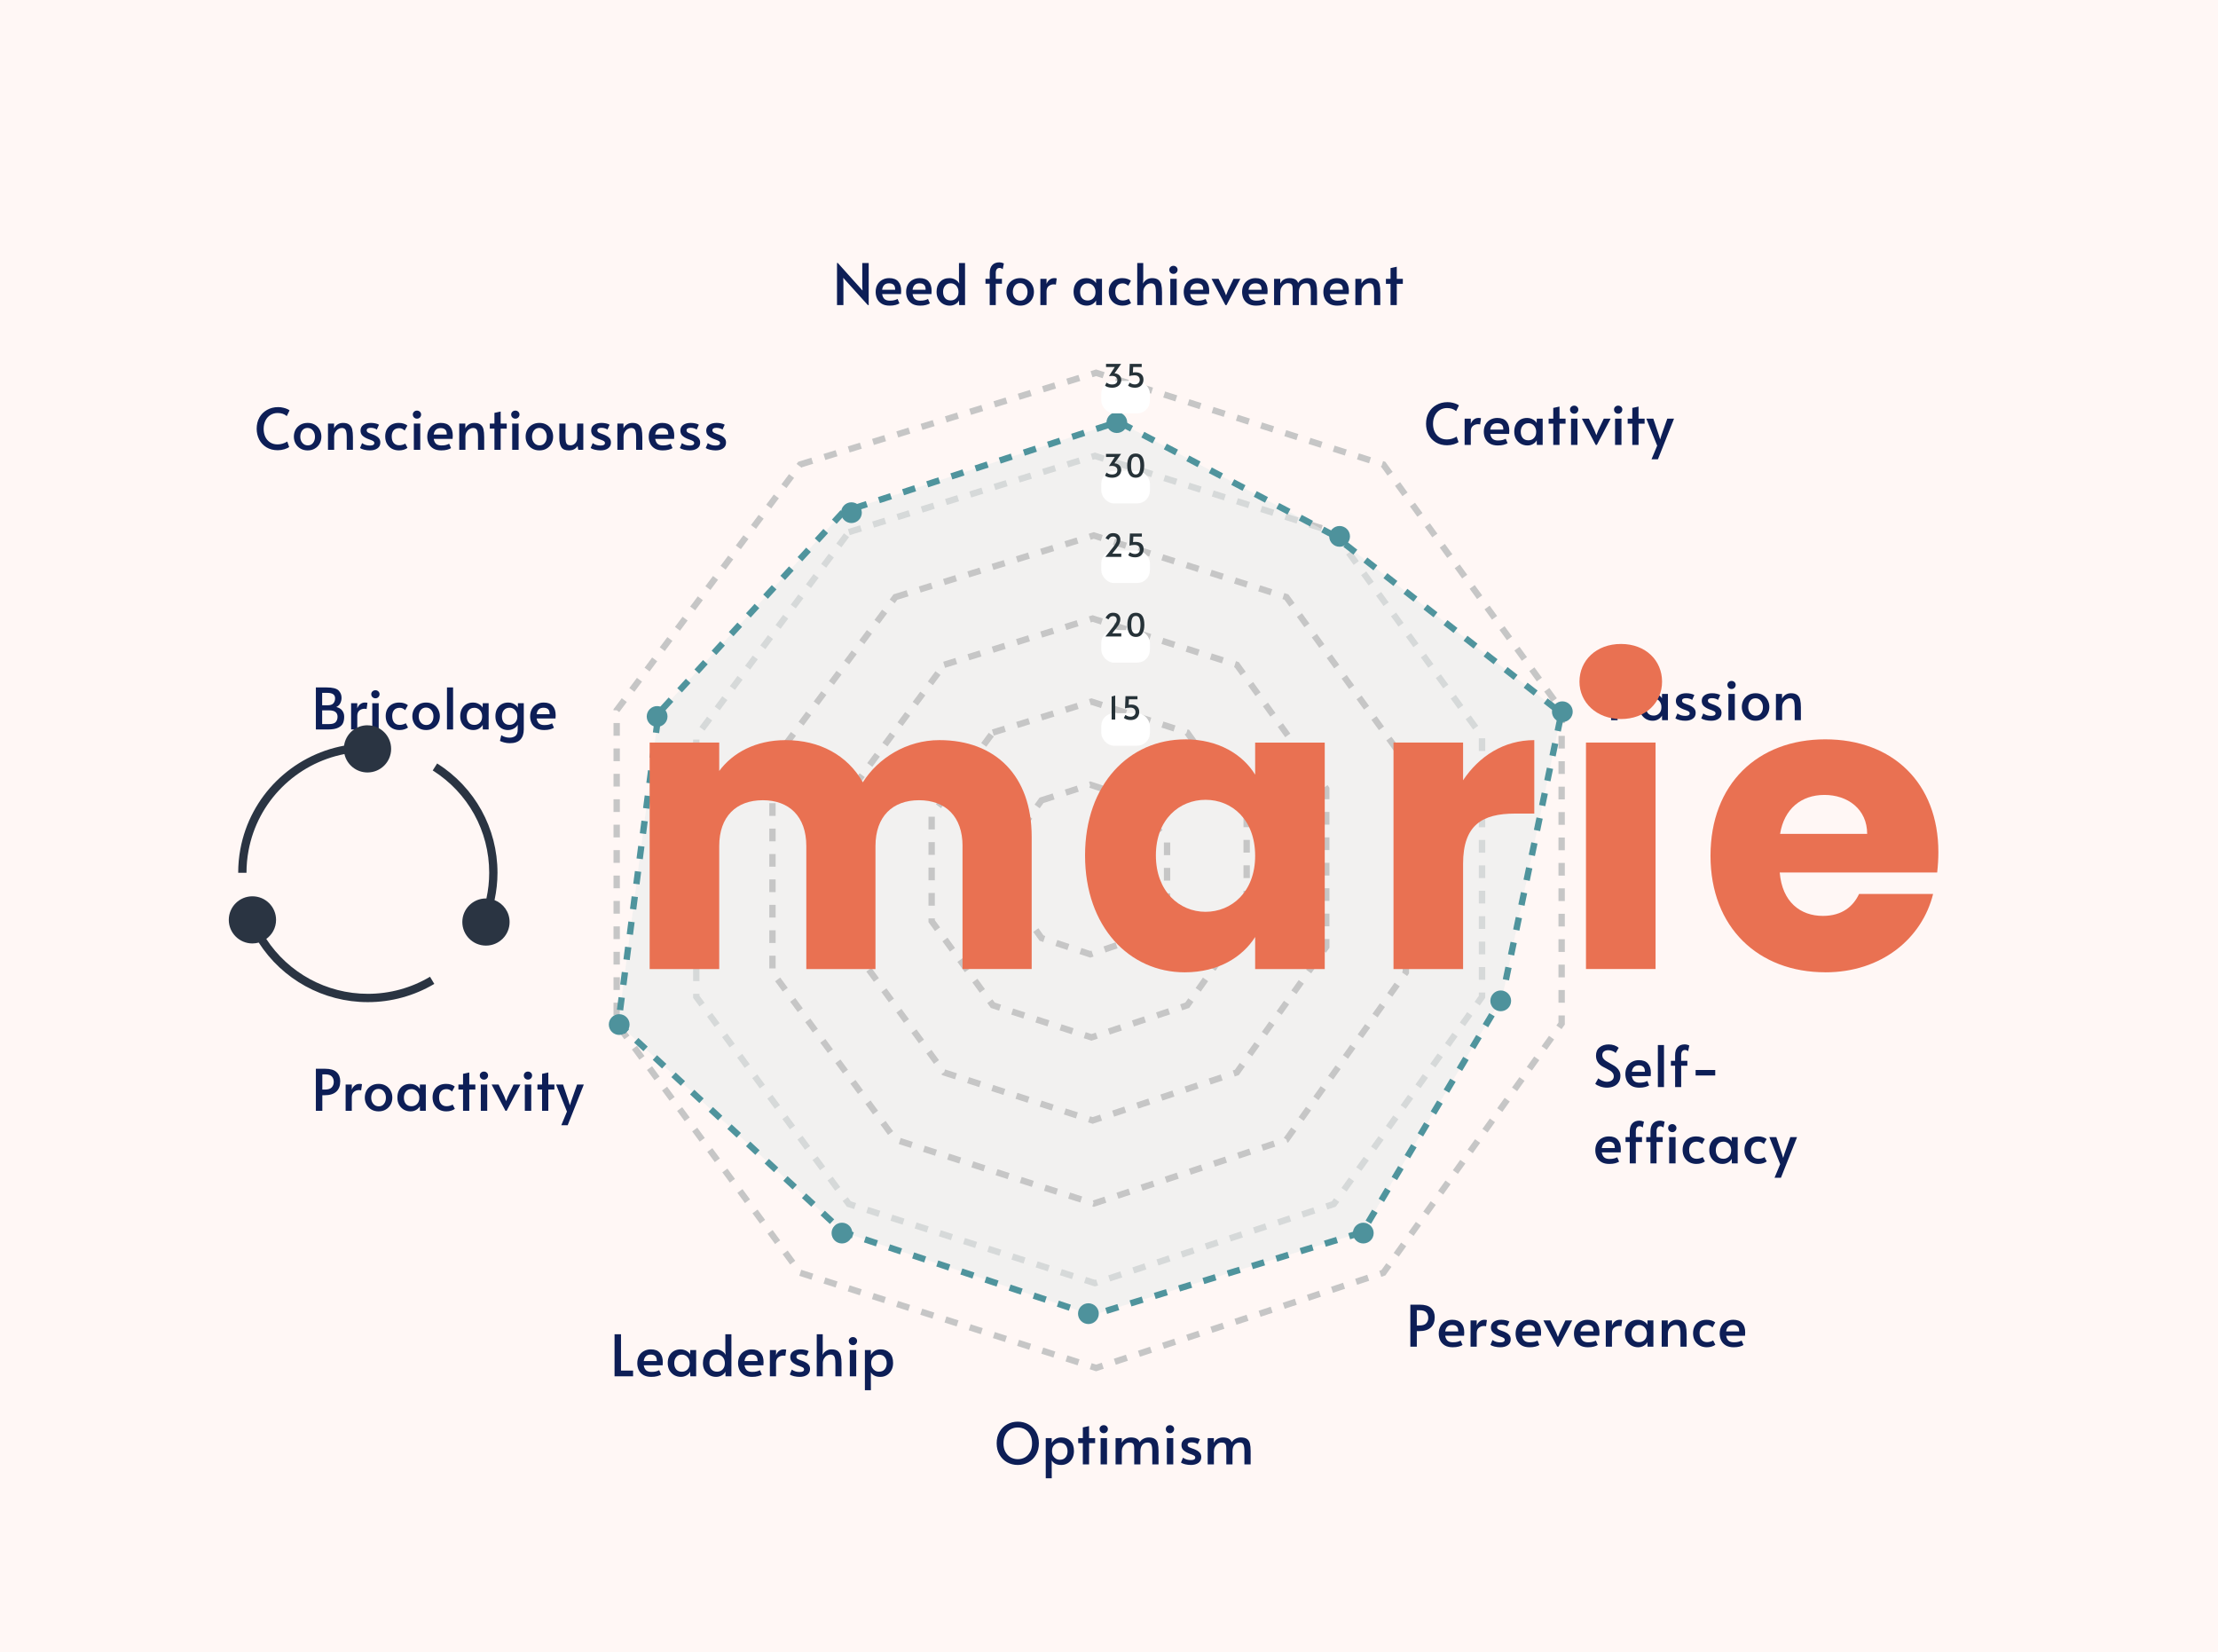 <svg width="349" height="260" viewBox="0 0 349 260" fill="none" xmlns="http://www.w3.org/2000/svg">
<rect width="349" height="260" fill="#FFF7F5"/>
<g filter="url(#filter0_f_1391_448)">
<path d="M125.901 73.088L172.469 58.655L217.674 73.088L245.724 111.758V161.049L217.674 200.263L172.469 215.241L125.901 200.263L97.035 161.049V111.758L125.901 73.088Z" stroke="#C6C6C6" stroke-dasharray="2 2"/>
<path d="M133.565 83.725L172.286 71.727L209.874 83.725L233.197 115.871V156.847L209.874 189.446L172.286 201.897L133.565 189.446L109.562 156.847V115.871L133.565 83.725Z" stroke="#C6C6C6" stroke-dasharray="2 2"/>
<path d="M209.895 84.253L175.963 66.355L132.71 80.525L103.626 112.219L97.287 161.065L132.71 193.878L171.862 206.929L214.369 193.878L236.369 156.964L245.691 112.219L209.895 84.253Z" fill="#E6ECED" fill-opacity="0.5" stroke="#4F949D" stroke-dasharray="2 2"/>
<circle cx="175.734" cy="66.498" r="1.634" fill="#4E929C"/>
<circle cx="210.784" cy="84.396" r="1.634" fill="#4E929C"/>
<circle cx="245.833" cy="111.988" r="1.634" fill="#4E929C"/>
<circle cx="236.138" cy="157.479" r="1.634" fill="#4E929C"/>
<circle cx="214.513" cy="194.021" r="1.634" fill="#4E929C"/>
<circle cx="171.259" cy="206.698" r="1.634" fill="#4E929C"/>
<circle cx="132.48" cy="194.021" r="1.634" fill="#4E929C"/>
<circle cx="97.429" cy="161.208" r="1.634" fill="#4E929C"/>
<circle cx="103.396" cy="112.734" r="1.634" fill="#4E929C"/>
<circle cx="133.972" cy="80.667" r="1.634" fill="#4E929C"/>
<path d="M140.895 93.942L172.11 84.253L202.413 93.942L221.215 119.902V152.991L202.413 179.316L172.11 189.37L140.895 179.316L121.545 152.991V119.902L140.895 93.942Z" stroke="#C6C6C6" stroke-dasharray="2 2"/>
<path d="M148.558 104.604L171.927 97.325L194.613 104.604L208.689 124.107V148.967L194.613 168.745L171.927 176.299L148.558 168.745L134.072 148.967V124.107L148.558 104.604Z" stroke="#C6C6C6" stroke-dasharray="2 2"/>
<path d="M156.22 115.266L171.742 110.396L186.811 115.266L196.161 128.313V144.943L186.811 158.174L171.742 163.227L156.22 158.174L146.598 144.943V128.313L156.22 115.266Z" stroke="#C6C6C6" stroke-dasharray="2 2"/>
<path d="M163.885 125.928L171.561 123.468L179.013 125.928L183.636 132.519V140.919L179.013 147.603L171.561 150.156L163.885 147.603L159.127 140.919V132.519L163.885 125.928Z" stroke="#C6C6C6" stroke-dasharray="2 2"/>
<path d="M132.683 43.716L132.71 44.436V48H131.702V41.376H131.828L135.716 45.714L135.68 44.958V41.385H136.688V48H136.553L132.683 43.716ZM139.982 48.09C139.49 48.09 139.079 47.994 138.749 47.802C138.419 47.604 138.176 47.343 138.02 47.019C137.864 46.689 137.786 46.329 137.786 45.939C137.786 45.501 137.876 45.117 138.056 44.787C138.242 44.457 138.497 44.205 138.821 44.031C139.145 43.851 139.511 43.761 139.919 43.761C140.555 43.761 141.026 43.938 141.332 44.292C141.644 44.64 141.8 45.132 141.8 45.768C141.8 45.93 141.791 46.098 141.773 46.272H138.803C138.869 46.638 138.998 46.902 139.19 47.064C139.388 47.226 139.661 47.307 140.009 47.307C140.297 47.307 140.534 47.283 140.72 47.235C140.906 47.187 141.077 47.121 141.233 47.037L141.53 47.73C141.38 47.826 141.176 47.91 140.918 47.982C140.66 48.054 140.348 48.09 139.982 48.09ZM140.855 45.597C140.861 45.225 140.78 44.964 140.612 44.814C140.444 44.658 140.204 44.58 139.892 44.58C139.262 44.58 138.899 44.919 138.803 45.597H140.855ZM144.772 48.09C144.28 48.09 143.869 47.994 143.539 47.802C143.209 47.604 142.966 47.343 142.81 47.019C142.654 46.689 142.576 46.329 142.576 45.939C142.576 45.501 142.666 45.117 142.846 44.787C143.032 44.457 143.287 44.205 143.611 44.031C143.935 43.851 144.301 43.761 144.709 43.761C145.345 43.761 145.816 43.938 146.122 44.292C146.434 44.64 146.59 45.132 146.59 45.768C146.59 45.93 146.581 46.098 146.563 46.272H143.593C143.659 46.638 143.788 46.902 143.98 47.064C144.178 47.226 144.451 47.307 144.799 47.307C145.087 47.307 145.324 47.283 145.51 47.235C145.696 47.187 145.867 47.121 146.023 47.037L146.32 47.73C146.17 47.826 145.966 47.91 145.708 47.982C145.45 48.054 145.138 48.09 144.772 48.09ZM145.645 45.597C145.651 45.225 145.57 44.964 145.402 44.814C145.234 44.658 144.994 44.58 144.682 44.58C144.052 44.58 143.689 44.919 143.593 45.597H145.645ZM149.436 48.09C149.064 48.09 148.719 48.003 148.401 47.829C148.089 47.649 147.837 47.397 147.645 47.073C147.459 46.743 147.366 46.359 147.366 45.921C147.366 45.267 147.549 44.745 147.915 44.355C148.281 43.959 148.776 43.761 149.4 43.761C149.748 43.761 150.066 43.848 150.354 44.022C150.642 44.19 150.837 44.394 150.939 44.634L150.894 43.932V41.385H151.848V48H150.921L150.903 47.271C150.801 47.487 150.615 47.679 150.345 47.847C150.075 48.009 149.772 48.09 149.436 48.09ZM149.598 47.271C149.94 47.271 150.228 47.154 150.462 46.92C150.696 46.68 150.813 46.368 150.813 45.984V45.921C150.813 45.663 150.759 45.432 150.651 45.228C150.543 45.024 150.396 44.865 150.21 44.751C150.024 44.637 149.82 44.58 149.598 44.58C149.214 44.58 148.917 44.706 148.707 44.958C148.497 45.204 148.392 45.525 148.392 45.921C148.392 46.323 148.494 46.65 148.698 46.902C148.908 47.148 149.208 47.271 149.598 47.271ZM155.73 44.643H155.064V43.869H155.73V42.978C155.73 42.438 155.859 42.021 156.117 41.727C156.381 41.427 156.765 41.277 157.269 41.277C157.473 41.277 157.704 41.334 157.962 41.448L157.773 42.366C157.731 42.318 157.665 42.273 157.575 42.231C157.491 42.183 157.398 42.159 157.296 42.159C156.894 42.159 156.69 42.42 156.684 42.942V43.869H157.656V44.643H156.684V48H155.73V44.643ZM160.53 48.09C160.104 48.09 159.726 47.994 159.396 47.802C159.066 47.61 158.811 47.349 158.631 47.019C158.451 46.689 158.361 46.323 158.361 45.921C158.361 45.525 158.448 45.162 158.622 44.832C158.802 44.502 159.057 44.241 159.387 44.049C159.717 43.857 160.098 43.761 160.53 43.761C160.962 43.761 161.34 43.857 161.664 44.049C161.994 44.241 162.246 44.502 162.42 44.832C162.6 45.162 162.69 45.525 162.69 45.921C162.69 46.323 162.6 46.689 162.42 47.019C162.24 47.349 161.985 47.61 161.655 47.802C161.331 47.994 160.956 48.09 160.53 48.09ZM160.557 47.298C160.905 47.298 161.178 47.169 161.376 46.911C161.58 46.653 161.682 46.329 161.682 45.939C161.682 45.549 161.574 45.222 161.358 44.958C161.142 44.688 160.857 44.553 160.503 44.553C160.161 44.553 159.885 44.685 159.675 44.949C159.471 45.213 159.369 45.543 159.369 45.939C159.369 46.323 159.48 46.647 159.702 46.911C159.924 47.169 160.209 47.298 160.557 47.298ZM163.701 43.869H164.673V44.679C164.769 44.403 164.925 44.181 165.141 44.013C165.357 43.845 165.603 43.761 165.879 43.761C166.071 43.761 166.203 43.779 166.275 43.815L166.14 44.796C166.086 44.76 165.969 44.742 165.789 44.742C165.507 44.742 165.249 44.832 165.015 45.012C164.787 45.192 164.673 45.48 164.673 45.876V48H163.701V43.869ZM170.995 48.09C170.623 48.09 170.278 48.003 169.96 47.829C169.648 47.649 169.396 47.397 169.204 47.073C169.018 46.743 168.925 46.359 168.925 45.921C168.925 45.489 169.006 45.111 169.168 44.787C169.336 44.463 169.573 44.211 169.879 44.031C170.185 43.851 170.545 43.761 170.959 43.761C171.199 43.761 171.424 43.803 171.634 43.887C171.844 43.971 172.021 44.076 172.165 44.202C172.309 44.322 172.405 44.442 172.453 44.562L172.471 43.869H173.398V48H172.48L172.462 47.271C172.36 47.487 172.174 47.679 171.904 47.847C171.634 48.009 171.331 48.09 170.995 48.09ZM171.157 47.28C171.499 47.28 171.787 47.163 172.021 46.929C172.255 46.689 172.372 46.377 172.372 45.993V45.93C172.372 45.672 172.318 45.441 172.21 45.237C172.102 45.033 171.955 44.874 171.769 44.76C171.583 44.646 171.379 44.589 171.157 44.589C170.773 44.589 170.476 44.715 170.266 44.967C170.056 45.213 169.951 45.534 169.951 45.93C169.951 46.332 170.053 46.659 170.257 46.911C170.467 47.157 170.767 47.28 171.157 47.28ZM176.631 48.09C176.223 48.09 175.854 48.003 175.524 47.829C175.2 47.649 174.942 47.394 174.75 47.064C174.558 46.728 174.462 46.335 174.462 45.885C174.462 45.459 174.549 45.087 174.723 44.769C174.903 44.445 175.152 44.196 175.47 44.022C175.794 43.848 176.166 43.761 176.586 43.761C176.904 43.761 177.177 43.803 177.405 43.887C177.639 43.965 177.822 44.064 177.954 44.184L177.522 44.967C177.27 44.715 176.985 44.589 176.667 44.589C176.283 44.589 175.989 44.706 175.785 44.94C175.587 45.174 175.488 45.486 175.488 45.876C175.488 46.32 175.59 46.665 175.794 46.911C176.004 47.157 176.295 47.28 176.667 47.28C176.853 47.28 177.033 47.253 177.207 47.199C177.387 47.145 177.525 47.082 177.621 47.01L177.972 47.694C177.84 47.796 177.654 47.889 177.414 47.973C177.18 48.051 176.919 48.09 176.631 48.09ZM178.943 41.385H179.888V43.869L179.852 44.634C179.966 44.382 180.149 44.175 180.401 44.013C180.653 43.845 180.947 43.761 181.283 43.761C181.709 43.761 182.036 43.851 182.264 44.031C182.492 44.205 182.645 44.451 182.723 44.769C182.801 45.087 182.84 45.501 182.84 46.011V48H181.877V46.002C181.877 45.654 181.856 45.381 181.814 45.183C181.778 44.985 181.7 44.835 181.58 44.733C181.466 44.631 181.298 44.58 181.076 44.58C180.896 44.58 180.713 44.634 180.527 44.742C180.347 44.85 180.197 45.009 180.077 45.219C179.957 45.423 179.897 45.666 179.897 45.948V48H178.943V41.385ZM184.147 43.869H185.155V48H184.147V43.869ZM184.642 43.095C184.456 43.095 184.3 43.032 184.174 42.906C184.048 42.78 183.985 42.624 183.985 42.438C183.985 42.27 184.048 42.126 184.174 42.006C184.3 41.886 184.456 41.826 184.642 41.826C184.822 41.826 184.975 41.886 185.101 42.006C185.227 42.126 185.29 42.27 185.29 42.438C185.29 42.624 185.227 42.78 185.101 42.906C184.981 43.032 184.828 43.095 184.642 43.095ZM188.453 48.09C187.961 48.09 187.55 47.994 187.22 47.802C186.89 47.604 186.647 47.343 186.491 47.019C186.335 46.689 186.257 46.329 186.257 45.939C186.257 45.501 186.347 45.117 186.527 44.787C186.713 44.457 186.968 44.205 187.292 44.031C187.616 43.851 187.982 43.761 188.39 43.761C189.026 43.761 189.497 43.938 189.803 44.292C190.115 44.64 190.271 45.132 190.271 45.768C190.271 45.93 190.262 46.098 190.244 46.272H187.274C187.34 46.638 187.469 46.902 187.661 47.064C187.859 47.226 188.132 47.307 188.48 47.307C188.768 47.307 189.005 47.283 189.191 47.235C189.377 47.187 189.548 47.121 189.704 47.037L190.001 47.73C189.851 47.826 189.647 47.91 189.389 47.982C189.131 48.054 188.819 48.09 188.453 48.09ZM189.326 45.597C189.332 45.225 189.251 44.964 189.083 44.814C188.915 44.658 188.675 44.58 188.363 44.58C187.733 44.58 187.37 44.919 187.274 45.597H189.326ZM190.633 43.869H191.74L192.631 45.732L192.919 46.479L193.207 45.732L194.089 43.869H195.169L193 48H192.811L190.633 43.869ZM197.638 48.09C197.146 48.09 196.735 47.994 196.405 47.802C196.075 47.604 195.832 47.343 195.676 47.019C195.52 46.689 195.442 46.329 195.442 45.939C195.442 45.501 195.532 45.117 195.712 44.787C195.898 44.457 196.153 44.205 196.477 44.031C196.801 43.851 197.167 43.761 197.575 43.761C198.211 43.761 198.682 43.938 198.988 44.292C199.3 44.64 199.456 45.132 199.456 45.768C199.456 45.93 199.447 46.098 199.429 46.272H196.459C196.525 46.638 196.654 46.902 196.846 47.064C197.044 47.226 197.317 47.307 197.665 47.307C197.953 47.307 198.19 47.283 198.376 47.235C198.562 47.187 198.733 47.121 198.889 47.037L199.186 47.73C199.036 47.826 198.832 47.91 198.574 47.982C198.316 48.054 198.004 48.09 197.638 48.09ZM198.511 45.597C198.517 45.225 198.436 44.964 198.268 44.814C198.1 44.658 197.86 44.58 197.548 44.58C196.918 44.58 196.555 44.919 196.459 45.597H198.511ZM200.475 43.869H201.447V44.616C201.579 44.334 201.771 44.121 202.023 43.977C202.281 43.833 202.575 43.761 202.905 43.761C203.643 43.767 204.096 44.022 204.264 44.526C204.396 44.292 204.594 44.106 204.858 43.968C205.122 43.83 205.401 43.761 205.695 43.761C206.127 43.761 206.454 43.845 206.676 44.013C206.898 44.175 207.045 44.409 207.117 44.715C207.195 45.015 207.234 45.42 207.234 45.93V48H206.253V45.921C206.253 45.435 206.202 45.087 206.1 44.877C206.004 44.667 205.815 44.562 205.533 44.562C205.155 44.562 204.867 44.691 204.669 44.949C204.477 45.201 204.381 45.534 204.381 45.948V48H203.409V45.777C203.409 45.459 203.397 45.222 203.373 45.066C203.349 44.91 203.283 44.787 203.175 44.697C203.067 44.607 202.893 44.562 202.653 44.562C202.443 44.562 202.245 44.625 202.059 44.751C201.879 44.877 201.732 45.048 201.618 45.264C201.51 45.474 201.456 45.702 201.456 45.948V48H200.475V43.869ZM210.426 48.09C209.934 48.09 209.523 47.994 209.193 47.802C208.863 47.604 208.62 47.343 208.464 47.019C208.308 46.689 208.23 46.329 208.23 45.939C208.23 45.501 208.32 45.117 208.5 44.787C208.686 44.457 208.941 44.205 209.265 44.031C209.589 43.851 209.955 43.761 210.363 43.761C210.999 43.761 211.47 43.938 211.776 44.292C212.088 44.64 212.244 45.132 212.244 45.768C212.244 45.93 212.235 46.098 212.217 46.272H209.247C209.313 46.638 209.442 46.902 209.634 47.064C209.832 47.226 210.105 47.307 210.453 47.307C210.741 47.307 210.978 47.283 211.164 47.235C211.35 47.187 211.521 47.121 211.677 47.037L211.974 47.73C211.824 47.826 211.62 47.91 211.362 47.982C211.104 48.054 210.792 48.09 210.426 48.09ZM211.299 45.597C211.305 45.225 211.224 44.964 211.056 44.814C210.888 44.658 210.648 44.58 210.336 44.58C209.706 44.58 209.343 44.919 209.247 45.597H211.299ZM213.263 43.869H214.217L214.226 44.625C214.34 44.373 214.52 44.166 214.766 44.004C215.012 43.842 215.3 43.761 215.63 43.761C216.056 43.761 216.383 43.851 216.611 44.031C216.839 44.205 216.992 44.451 217.07 44.769C217.148 45.087 217.187 45.501 217.187 46.011V48H216.215V46.038C216.215 45.516 216.164 45.141 216.062 44.913C215.96 44.679 215.75 44.562 215.432 44.562C215.252 44.562 215.069 44.619 214.883 44.733C214.697 44.841 214.541 45 214.415 45.21C214.295 45.42 214.235 45.666 214.235 45.948V48H213.263V43.869ZM218.8 44.661H218.071V43.869H218.8V42.186L219.781 41.97V43.869H220.735V44.661H219.781V48H218.8V44.661Z" fill="#0D1E56"/>
<path d="M227.708 70.063C227.024 70.063 226.43 69.91 225.926 69.604C225.428 69.298 225.047 68.89 224.783 68.38C224.519 67.864 224.387 67.297 224.387 66.679C224.387 66.025 224.528 65.44 224.81 64.924C225.098 64.408 225.5 64.006 226.016 63.718C226.532 63.424 227.117 63.277 227.771 63.277C228.065 63.277 228.338 63.31 228.59 63.376C228.848 63.436 229.061 63.508 229.229 63.592C229.397 63.67 229.508 63.736 229.562 63.79L229.121 64.69C228.755 64.366 228.278 64.204 227.69 64.204C227.276 64.204 226.901 64.306 226.565 64.51C226.229 64.714 225.965 65.005 225.773 65.383C225.581 65.761 225.485 66.199 225.485 66.697C225.485 67.153 225.569 67.567 225.737 67.939C225.911 68.311 226.163 68.605 226.493 68.821C226.823 69.037 227.216 69.145 227.672 69.145C228.2 69.145 228.71 68.995 229.202 68.695L229.499 69.55C229.367 69.67 229.124 69.787 228.77 69.901C228.422 70.009 228.068 70.063 227.708 70.063ZM230.457 65.869H231.429V66.679C231.525 66.403 231.681 66.181 231.897 66.013C232.113 65.845 232.359 65.761 232.635 65.761C232.827 65.761 232.959 65.779 233.031 65.815L232.896 66.796C232.842 66.76 232.725 66.742 232.545 66.742C232.263 66.742 232.005 66.832 231.771 67.012C231.543 67.192 231.429 67.48 231.429 67.876V70H230.457V65.869ZM235.671 70.09C235.179 70.09 234.768 69.994 234.438 69.802C234.108 69.604 233.865 69.343 233.709 69.019C233.553 68.689 233.475 68.329 233.475 67.939C233.475 67.501 233.565 67.117 233.745 66.787C233.931 66.457 234.186 66.205 234.51 66.031C234.834 65.851 235.2 65.761 235.608 65.761C236.244 65.761 236.715 65.938 237.021 66.292C237.333 66.64 237.489 67.132 237.489 67.768C237.489 67.93 237.48 68.098 237.462 68.272H234.492C234.558 68.638 234.687 68.902 234.879 69.064C235.077 69.226 235.35 69.307 235.698 69.307C235.986 69.307 236.223 69.283 236.409 69.235C236.595 69.187 236.766 69.121 236.922 69.037L237.219 69.73C237.069 69.826 236.865 69.91 236.607 69.982C236.349 70.054 236.037 70.09 235.671 70.09ZM236.544 67.597C236.55 67.225 236.469 66.964 236.301 66.814C236.133 66.658 235.893 66.58 235.581 66.58C234.951 66.58 234.588 66.919 234.492 67.597H236.544ZM240.335 70.09C239.963 70.09 239.618 70.003 239.3 69.829C238.988 69.649 238.736 69.397 238.544 69.073C238.358 68.743 238.265 68.359 238.265 67.921C238.265 67.489 238.346 67.111 238.508 66.787C238.676 66.463 238.913 66.211 239.219 66.031C239.525 65.851 239.885 65.761 240.299 65.761C240.539 65.761 240.764 65.803 240.974 65.887C241.184 65.971 241.361 66.076 241.505 66.202C241.649 66.322 241.745 66.442 241.793 66.562L241.811 65.869H242.738V70H241.82L241.802 69.271C241.7 69.487 241.514 69.679 241.244 69.847C240.974 70.009 240.671 70.09 240.335 70.09ZM240.497 69.28C240.839 69.28 241.127 69.163 241.361 68.929C241.595 68.689 241.712 68.377 241.712 67.993V67.93C241.712 67.672 241.658 67.441 241.55 67.237C241.442 67.033 241.295 66.874 241.109 66.76C240.923 66.646 240.719 66.589 240.497 66.589C240.113 66.589 239.816 66.715 239.606 66.967C239.396 67.213 239.291 67.534 239.291 67.93C239.291 68.332 239.393 68.659 239.597 68.911C239.807 69.157 240.107 69.28 240.497 69.28ZM244.405 66.661H243.676V65.869H244.405V64.186L245.386 63.97V65.869H246.34V66.661H245.386V70H244.405V66.661ZM247.202 65.869H248.21V70H247.202V65.869ZM247.697 65.095C247.511 65.095 247.355 65.032 247.229 64.906C247.103 64.78 247.04 64.624 247.04 64.438C247.04 64.27 247.103 64.126 247.229 64.006C247.355 63.886 247.511 63.826 247.697 63.826C247.877 63.826 248.03 63.886 248.156 64.006C248.282 64.126 248.345 64.27 248.345 64.438C248.345 64.624 248.282 64.78 248.156 64.906C248.036 65.032 247.883 65.095 247.697 65.095ZM248.899 65.869H250.006L250.897 67.732L251.185 68.479L251.473 67.732L252.355 65.869H253.435L251.266 70H251.077L248.899 65.869ZM254.128 65.869H255.136V70H254.128V65.869ZM254.623 65.095C254.437 65.095 254.281 65.032 254.155 64.906C254.029 64.78 253.966 64.624 253.966 64.438C253.966 64.27 254.029 64.126 254.155 64.006C254.281 63.886 254.437 63.826 254.623 63.826C254.803 63.826 254.956 63.886 255.082 64.006C255.208 64.126 255.271 64.27 255.271 64.438C255.271 64.624 255.208 64.78 255.082 64.906C254.962 65.032 254.809 65.095 254.623 65.095ZM256.842 66.661H256.113V65.869H256.842V64.186L257.823 63.97V65.869H258.777V66.661H257.823V70H256.842V66.661ZM260.755 70.126L259.045 65.869H260.143L261.025 68.497L261.223 69.136L261.421 68.497L262.348 65.869H263.41L260.872 72.268H259.864L260.755 70.126Z" fill="#0D1E56"/>
<path d="M253.507 106.701H254.965C255.787 106.701 256.387 106.878 256.765 107.232C257.149 107.58 257.341 108.06 257.341 108.672C257.341 109.38 257.134 109.923 256.72 110.301C256.306 110.679 255.691 110.868 254.875 110.868H254.524V113.316H253.507V106.701ZM254.902 109.977C255.43 109.977 255.799 109.86 256.009 109.626C256.219 109.392 256.324 109.11 256.324 108.78C256.324 108.426 256.222 108.138 256.018 107.916C255.814 107.694 255.472 107.583 254.992 107.583H254.524V109.977H254.902ZM260.043 113.406C259.671 113.406 259.326 113.319 259.008 113.145C258.696 112.965 258.444 112.713 258.252 112.389C258.066 112.059 257.973 111.675 257.973 111.237C257.973 110.805 258.054 110.427 258.216 110.103C258.384 109.779 258.621 109.527 258.927 109.347C259.233 109.167 259.593 109.077 260.007 109.077C260.247 109.077 260.472 109.119 260.682 109.203C260.892 109.287 261.069 109.392 261.213 109.518C261.357 109.638 261.453 109.758 261.501 109.878L261.519 109.185H262.446V113.316H261.528L261.51 112.587C261.408 112.803 261.222 112.995 260.952 113.163C260.682 113.325 260.379 113.406 260.043 113.406ZM260.205 112.596C260.547 112.596 260.835 112.479 261.069 112.245C261.303 112.005 261.42 111.693 261.42 111.309V111.246C261.42 110.988 261.366 110.757 261.258 110.553C261.15 110.349 261.003 110.19 260.817 110.076C260.631 109.962 260.427 109.905 260.205 109.905C259.821 109.905 259.524 110.031 259.314 110.283C259.104 110.529 258.999 110.85 258.999 111.246C258.999 111.648 259.101 111.975 259.305 112.227C259.515 112.473 259.815 112.596 260.205 112.596ZM265.175 113.406C264.887 113.406 264.587 113.37 264.275 113.298C263.969 113.22 263.75 113.13 263.618 113.028L263.942 112.263C264.302 112.515 264.713 112.641 265.175 112.641C265.637 112.641 265.868 112.506 265.868 112.236C265.868 112.116 265.82 112.023 265.724 111.957C265.628 111.891 265.457 111.813 265.211 111.723L264.869 111.597C264.509 111.453 264.224 111.282 264.014 111.084C263.804 110.88 263.699 110.613 263.699 110.283C263.699 109.905 263.846 109.611 264.14 109.401C264.44 109.185 264.839 109.077 265.337 109.077C265.583 109.077 265.823 109.104 266.057 109.158C266.297 109.212 266.48 109.281 266.606 109.365L266.255 110.139C266.177 110.061 266.051 109.995 265.877 109.941C265.709 109.881 265.52 109.851 265.31 109.851C264.884 109.851 264.671 109.98 264.671 110.238C264.671 110.382 264.728 110.493 264.842 110.571C264.956 110.643 265.142 110.724 265.4 110.814C265.424 110.82 265.517 110.853 265.679 110.913C266.063 111.063 266.348 111.234 266.534 111.426C266.72 111.618 266.813 111.864 266.813 112.164C266.813 112.572 266.657 112.881 266.345 113.091C266.039 113.301 265.649 113.406 265.175 113.406ZM269.245 113.406C268.957 113.406 268.657 113.37 268.345 113.298C268.039 113.22 267.82 113.13 267.688 113.028L268.012 112.263C268.372 112.515 268.783 112.641 269.245 112.641C269.707 112.641 269.938 112.506 269.938 112.236C269.938 112.116 269.89 112.023 269.794 111.957C269.698 111.891 269.527 111.813 269.281 111.723L268.939 111.597C268.579 111.453 268.294 111.282 268.084 111.084C267.874 110.88 267.769 110.613 267.769 110.283C267.769 109.905 267.916 109.611 268.21 109.401C268.51 109.185 268.909 109.077 269.407 109.077C269.653 109.077 269.893 109.104 270.127 109.158C270.367 109.212 270.55 109.281 270.676 109.365L270.325 110.139C270.247 110.061 270.121 109.995 269.947 109.941C269.779 109.881 269.59 109.851 269.38 109.851C268.954 109.851 268.741 109.98 268.741 110.238C268.741 110.382 268.798 110.493 268.912 110.571C269.026 110.643 269.212 110.724 269.47 110.814C269.494 110.82 269.587 110.853 269.749 110.913C270.133 111.063 270.418 111.234 270.604 111.426C270.79 111.618 270.883 111.864 270.883 112.164C270.883 112.572 270.727 112.881 270.415 113.091C270.109 113.301 269.719 113.406 269.245 113.406ZM271.964 109.185H272.972V113.316H271.964V109.185ZM272.459 108.411C272.273 108.411 272.117 108.348 271.991 108.222C271.865 108.096 271.802 107.94 271.802 107.754C271.802 107.586 271.865 107.442 271.991 107.322C272.117 107.202 272.273 107.142 272.459 107.142C272.639 107.142 272.792 107.202 272.918 107.322C273.044 107.442 273.107 107.586 273.107 107.754C273.107 107.94 273.044 108.096 272.918 108.222C272.798 108.348 272.645 108.411 272.459 108.411ZM276.244 113.406C275.818 113.406 275.44 113.31 275.11 113.118C274.78 112.926 274.525 112.665 274.345 112.335C274.165 112.005 274.075 111.639 274.075 111.237C274.075 110.841 274.162 110.478 274.336 110.148C274.516 109.818 274.771 109.557 275.101 109.365C275.431 109.173 275.812 109.077 276.244 109.077C276.676 109.077 277.054 109.173 277.378 109.365C277.708 109.557 277.96 109.818 278.134 110.148C278.314 110.478 278.404 110.841 278.404 111.237C278.404 111.639 278.314 112.005 278.134 112.335C277.954 112.665 277.699 112.926 277.369 113.118C277.045 113.31 276.67 113.406 276.244 113.406ZM276.271 112.614C276.619 112.614 276.892 112.485 277.09 112.227C277.294 111.969 277.396 111.645 277.396 111.255C277.396 110.865 277.288 110.538 277.072 110.274C276.856 110.004 276.571 109.869 276.217 109.869C275.875 109.869 275.599 110.001 275.389 110.265C275.185 110.529 275.083 110.859 275.083 111.255C275.083 111.639 275.194 111.963 275.416 112.227C275.638 112.485 275.923 112.614 276.271 112.614ZM279.442 109.185H280.396L280.405 109.941C280.519 109.689 280.699 109.482 280.945 109.32C281.191 109.158 281.479 109.077 281.809 109.077C282.235 109.077 282.562 109.167 282.79 109.347C283.018 109.521 283.171 109.767 283.249 110.085C283.327 110.403 283.366 110.817 283.366 111.327V113.316H282.394V111.354C282.394 110.832 282.343 110.457 282.241 110.229C282.139 109.995 281.929 109.878 281.611 109.878C281.431 109.878 281.248 109.935 281.062 110.049C280.876 110.157 280.72 110.316 280.594 110.526C280.474 110.736 280.414 110.982 280.414 111.264V113.316H279.442V109.185Z" fill="#0D1E56"/>
<path d="M252.848 171.139C252.488 171.139 252.131 171.076 251.777 170.95C251.423 170.824 251.168 170.683 251.012 170.527L251.489 169.672C251.615 169.786 251.81 169.906 252.074 170.032C252.344 170.152 252.602 170.212 252.848 170.212C253.166 170.212 253.424 170.137 253.622 169.987C253.826 169.837 253.928 169.63 253.928 169.366C253.928 169.162 253.874 168.985 253.766 168.835C253.658 168.685 253.526 168.562 253.37 168.466C253.214 168.364 252.992 168.241 252.704 168.097C252.362 167.929 252.128 167.803 252.002 167.719C251.42 167.329 251.129 166.789 251.129 166.099C251.129 165.529 251.318 165.094 251.696 164.794C252.074 164.488 252.551 164.335 253.127 164.335C253.745 164.335 254.27 164.512 254.702 164.866L254.225 165.685C254.111 165.565 253.949 165.463 253.739 165.379C253.535 165.289 253.316 165.244 253.082 165.244C252.782 165.244 252.545 165.313 252.371 165.451C252.203 165.583 252.119 165.781 252.119 166.045C252.119 166.231 252.173 166.399 252.281 166.549C252.389 166.693 252.524 166.819 252.686 166.927C252.854 167.035 253.079 167.167 253.361 167.323C253.631 167.473 253.838 167.593 253.982 167.683C254.126 167.767 254.261 167.869 254.387 167.989C254.561 168.145 254.702 168.331 254.81 168.547C254.918 168.763 254.972 169 254.972 169.258C254.972 169.66 254.879 170.002 254.693 170.284C254.513 170.566 254.261 170.779 253.937 170.923C253.619 171.067 253.256 171.139 252.848 171.139ZM257.946 171.139C257.454 171.139 257.043 171.043 256.713 170.851C256.383 170.653 256.14 170.392 255.984 170.068C255.828 169.738 255.75 169.378 255.75 168.988C255.75 168.55 255.84 168.166 256.02 167.836C256.206 167.506 256.461 167.254 256.785 167.08C257.109 166.9 257.475 166.81 257.883 166.81C258.519 166.81 258.99 166.987 259.296 167.341C259.608 167.689 259.764 168.181 259.764 168.817C259.764 168.979 259.755 169.147 259.737 169.321H256.767C256.833 169.687 256.962 169.951 257.154 170.113C257.352 170.275 257.625 170.356 257.973 170.356C258.261 170.356 258.498 170.332 258.684 170.284C258.87 170.236 259.041 170.17 259.197 170.086L259.494 170.779C259.344 170.875 259.14 170.959 258.882 171.031C258.624 171.103 258.312 171.139 257.946 171.139ZM258.819 168.646C258.825 168.274 258.744 168.013 258.576 167.863C258.408 167.707 258.168 167.629 257.856 167.629C257.226 167.629 256.863 167.968 256.767 168.646H258.819ZM260.864 164.434H261.827V171.049H260.864V164.434ZM263.578 167.692H262.912V166.918H263.578V166.027C263.578 165.487 263.707 165.07 263.965 164.776C264.229 164.476 264.613 164.326 265.117 164.326C265.321 164.326 265.552 164.383 265.81 164.497L265.621 165.415C265.579 165.367 265.513 165.322 265.423 165.28C265.339 165.232 265.246 165.208 265.144 165.208C264.742 165.208 264.538 165.469 264.532 165.991V166.918H265.504V167.692H264.532V171.049H263.578V167.692ZM266.803 168.358H269.89V169.222H266.803V168.358ZM253.217 183.139C252.725 183.139 252.314 183.043 251.984 182.851C251.654 182.653 251.411 182.392 251.255 182.068C251.099 181.738 251.021 181.378 251.021 180.988C251.021 180.55 251.111 180.166 251.291 179.836C251.477 179.506 251.732 179.254 252.056 179.08C252.38 178.9 252.746 178.81 253.154 178.81C253.79 178.81 254.261 178.987 254.567 179.341C254.879 179.689 255.035 180.181 255.035 180.817C255.035 180.979 255.026 181.147 255.008 181.321H252.038C252.104 181.687 252.233 181.951 252.425 182.113C252.623 182.275 252.896 182.356 253.244 182.356C253.532 182.356 253.769 182.332 253.955 182.284C254.141 182.236 254.312 182.17 254.468 182.086L254.765 182.779C254.615 182.875 254.411 182.959 254.153 183.031C253.895 183.103 253.583 183.139 253.217 183.139ZM254.09 180.646C254.096 180.274 254.015 180.013 253.847 179.863C253.679 179.707 253.439 179.629 253.127 179.629C252.497 179.629 252.134 179.968 252.038 180.646H254.09ZM256.441 179.692H255.775V178.918H256.441V178.027C256.441 177.487 256.57 177.07 256.828 176.776C257.092 176.476 257.476 176.326 257.98 176.326C258.184 176.326 258.415 176.383 258.673 176.497L258.484 177.415C258.442 177.367 258.376 177.322 258.286 177.28C258.202 177.232 258.109 177.208 258.007 177.208C257.605 177.208 257.401 177.469 257.395 177.991V178.918H258.367V179.692H257.395V183.049H256.441V179.692ZM259.699 179.692H259.033V178.918H259.699V178.027C259.699 177.487 259.828 177.07 260.086 176.776C260.35 176.476 260.734 176.326 261.238 176.326C261.442 176.326 261.673 176.383 261.931 176.497L261.742 177.415C261.7 177.367 261.634 177.322 261.544 177.28C261.46 177.232 261.367 177.208 261.265 177.208C260.863 177.208 260.659 177.469 260.653 177.991V178.918H261.625V179.692H260.653V183.049H259.699V179.692ZM262.642 178.918H263.65V183.049H262.642V178.918ZM263.137 178.144C262.951 178.144 262.795 178.081 262.669 177.955C262.543 177.829 262.48 177.673 262.48 177.487C262.48 177.319 262.543 177.175 262.669 177.055C262.795 176.935 262.951 176.875 263.137 176.875C263.317 176.875 263.47 176.935 263.596 177.055C263.722 177.175 263.785 177.319 263.785 177.487C263.785 177.673 263.722 177.829 263.596 177.955C263.476 178.081 263.323 178.144 263.137 178.144ZM266.927 183.139C266.519 183.139 266.15 183.052 265.82 182.878C265.496 182.698 265.238 182.443 265.046 182.113C264.854 181.777 264.758 181.384 264.758 180.934C264.758 180.508 264.845 180.136 265.019 179.818C265.199 179.494 265.448 179.245 265.766 179.071C266.09 178.897 266.462 178.81 266.882 178.81C267.2 178.81 267.473 178.852 267.701 178.936C267.935 179.014 268.118 179.113 268.25 179.233L267.818 180.016C267.566 179.764 267.281 179.638 266.963 179.638C266.579 179.638 266.285 179.755 266.081 179.989C265.883 180.223 265.784 180.535 265.784 180.925C265.784 181.369 265.886 181.714 266.09 181.96C266.3 182.206 266.591 182.329 266.963 182.329C267.149 182.329 267.329 182.302 267.503 182.248C267.683 182.194 267.821 182.131 267.917 182.059L268.268 182.743C268.136 182.845 267.95 182.938 267.71 183.022C267.476 183.1 267.215 183.139 266.927 183.139ZM271.021 183.139C270.649 183.139 270.304 183.052 269.986 182.878C269.674 182.698 269.422 182.446 269.23 182.122C269.044 181.792 268.951 181.408 268.951 180.97C268.951 180.538 269.032 180.16 269.194 179.836C269.362 179.512 269.599 179.26 269.905 179.08C270.211 178.9 270.571 178.81 270.985 178.81C271.225 178.81 271.45 178.852 271.66 178.936C271.87 179.02 272.047 179.125 272.191 179.251C272.335 179.371 272.431 179.491 272.479 179.611L272.497 178.918H273.424V183.049H272.506L272.488 182.32C272.386 182.536 272.2 182.728 271.93 182.896C271.66 183.058 271.357 183.139 271.021 183.139ZM271.183 182.329C271.525 182.329 271.813 182.212 272.047 181.978C272.281 181.738 272.398 181.426 272.398 181.042V180.979C272.398 180.721 272.344 180.49 272.236 180.286C272.128 180.082 271.981 179.923 271.795 179.809C271.609 179.695 271.405 179.638 271.183 179.638C270.799 179.638 270.502 179.764 270.292 180.016C270.082 180.262 269.977 180.583 269.977 180.979C269.977 181.381 270.079 181.708 270.283 181.96C270.493 182.206 270.793 182.329 271.183 182.329ZM276.657 183.139C276.249 183.139 275.88 183.052 275.55 182.878C275.226 182.698 274.968 182.443 274.776 182.113C274.584 181.777 274.488 181.384 274.488 180.934C274.488 180.508 274.575 180.136 274.749 179.818C274.929 179.494 275.178 179.245 275.496 179.071C275.82 178.897 276.192 178.81 276.612 178.81C276.93 178.81 277.203 178.852 277.431 178.936C277.665 179.014 277.848 179.113 277.98 179.233L277.548 180.016C277.296 179.764 277.011 179.638 276.693 179.638C276.309 179.638 276.015 179.755 275.811 179.989C275.613 180.223 275.514 180.535 275.514 180.925C275.514 181.369 275.616 181.714 275.82 181.96C276.03 182.206 276.321 182.329 276.693 182.329C276.879 182.329 277.059 182.302 277.233 182.248C277.413 182.194 277.551 182.131 277.647 182.059L277.998 182.743C277.866 182.845 277.68 182.938 277.44 183.022C277.206 183.1 276.945 183.139 276.657 183.139ZM280.111 183.175L278.401 178.918H279.499L280.381 181.546L280.579 182.185L280.777 181.546L281.704 178.918H282.766L280.228 185.317H279.22L280.111 183.175Z" fill="#0D1E56"/>
<path d="M221.917 205.282H223.375C224.197 205.282 224.797 205.459 225.175 205.813C225.559 206.161 225.751 206.641 225.751 207.253C225.751 207.961 225.544 208.504 225.13 208.882C224.716 209.26 224.101 209.449 223.285 209.449H222.934V211.897H221.917V205.282ZM223.312 208.558C223.84 208.558 224.209 208.441 224.419 208.207C224.629 207.973 224.734 207.691 224.734 207.361C224.734 207.007 224.632 206.719 224.428 206.497C224.224 206.275 223.882 206.164 223.402 206.164H222.934V208.558H223.312ZM228.579 211.987C228.087 211.987 227.676 211.891 227.346 211.699C227.016 211.501 226.773 211.24 226.617 210.916C226.461 210.586 226.383 210.226 226.383 209.836C226.383 209.398 226.473 209.014 226.653 208.684C226.839 208.354 227.094 208.102 227.418 207.928C227.742 207.748 228.108 207.658 228.516 207.658C229.152 207.658 229.623 207.835 229.929 208.189C230.241 208.537 230.397 209.029 230.397 209.665C230.397 209.827 230.388 209.995 230.37 210.169H227.4C227.466 210.535 227.595 210.799 227.787 210.961C227.985 211.123 228.258 211.204 228.606 211.204C228.894 211.204 229.131 211.18 229.317 211.132C229.503 211.084 229.674 211.018 229.83 210.934L230.127 211.627C229.977 211.723 229.773 211.807 229.515 211.879C229.257 211.951 228.945 211.987 228.579 211.987ZM229.452 209.494C229.458 209.122 229.377 208.861 229.209 208.711C229.041 208.555 228.801 208.477 228.489 208.477C227.859 208.477 227.496 208.816 227.4 209.494H229.452ZM231.389 207.766H232.361V208.576C232.457 208.3 232.613 208.078 232.829 207.91C233.045 207.742 233.291 207.658 233.567 207.658C233.759 207.658 233.891 207.676 233.963 207.712L233.828 208.693C233.774 208.657 233.657 208.639 233.477 208.639C233.195 208.639 232.937 208.729 232.703 208.909C232.475 209.089 232.361 209.377 232.361 209.773V211.897H231.389V207.766ZM236.073 211.987C235.785 211.987 235.485 211.951 235.173 211.879C234.867 211.801 234.648 211.711 234.516 211.609L234.84 210.844C235.2 211.096 235.611 211.222 236.073 211.222C236.535 211.222 236.766 211.087 236.766 210.817C236.766 210.697 236.718 210.604 236.622 210.538C236.526 210.472 236.355 210.394 236.109 210.304L235.767 210.178C235.407 210.034 235.122 209.863 234.912 209.665C234.702 209.461 234.597 209.194 234.597 208.864C234.597 208.486 234.744 208.192 235.038 207.982C235.338 207.766 235.737 207.658 236.235 207.658C236.481 207.658 236.721 207.685 236.955 207.739C237.195 207.793 237.378 207.862 237.504 207.946L237.153 208.72C237.075 208.642 236.949 208.576 236.775 208.522C236.607 208.462 236.418 208.432 236.208 208.432C235.782 208.432 235.569 208.561 235.569 208.819C235.569 208.963 235.626 209.074 235.74 209.152C235.854 209.224 236.04 209.305 236.298 209.395C236.322 209.401 236.415 209.434 236.577 209.494C236.961 209.644 237.246 209.815 237.432 210.007C237.618 210.199 237.711 210.445 237.711 210.745C237.711 211.153 237.555 211.462 237.243 211.672C236.937 211.882 236.547 211.987 236.073 211.987ZM240.673 211.987C240.181 211.987 239.77 211.891 239.44 211.699C239.11 211.501 238.867 211.24 238.711 210.916C238.555 210.586 238.477 210.226 238.477 209.836C238.477 209.398 238.567 209.014 238.747 208.684C238.933 208.354 239.188 208.102 239.512 207.928C239.836 207.748 240.202 207.658 240.61 207.658C241.246 207.658 241.717 207.835 242.023 208.189C242.335 208.537 242.491 209.029 242.491 209.665C242.491 209.827 242.482 209.995 242.464 210.169H239.494C239.56 210.535 239.689 210.799 239.881 210.961C240.079 211.123 240.352 211.204 240.7 211.204C240.988 211.204 241.225 211.18 241.411 211.132C241.597 211.084 241.768 211.018 241.924 210.934L242.221 211.627C242.071 211.723 241.867 211.807 241.609 211.879C241.351 211.951 241.039 211.987 240.673 211.987ZM241.546 209.494C241.552 209.122 241.471 208.861 241.303 208.711C241.135 208.555 240.895 208.477 240.583 208.477C239.953 208.477 239.59 208.816 239.494 209.494H241.546ZM242.853 207.766H243.96L244.851 209.629L245.139 210.376L245.427 209.629L246.309 207.766H247.389L245.22 211.897H245.031L242.853 207.766ZM249.858 211.987C249.366 211.987 248.955 211.891 248.625 211.699C248.295 211.501 248.052 211.24 247.896 210.916C247.74 210.586 247.662 210.226 247.662 209.836C247.662 209.398 247.752 209.014 247.932 208.684C248.118 208.354 248.373 208.102 248.697 207.928C249.021 207.748 249.387 207.658 249.795 207.658C250.431 207.658 250.902 207.835 251.208 208.189C251.52 208.537 251.676 209.029 251.676 209.665C251.676 209.827 251.667 209.995 251.649 210.169H248.679C248.745 210.535 248.874 210.799 249.066 210.961C249.264 211.123 249.537 211.204 249.885 211.204C250.173 211.204 250.41 211.18 250.596 211.132C250.782 211.084 250.953 211.018 251.109 210.934L251.406 211.627C251.256 211.723 251.052 211.807 250.794 211.879C250.536 211.951 250.224 211.987 249.858 211.987ZM250.731 209.494C250.737 209.122 250.656 208.861 250.488 208.711C250.32 208.555 250.08 208.477 249.768 208.477C249.138 208.477 248.775 208.816 248.679 209.494H250.731ZM252.668 207.766H253.64V208.576C253.736 208.3 253.892 208.078 254.108 207.91C254.324 207.742 254.57 207.658 254.846 207.658C255.038 207.658 255.17 207.676 255.242 207.712L255.107 208.693C255.053 208.657 254.936 208.639 254.756 208.639C254.474 208.639 254.216 208.729 253.982 208.909C253.754 209.089 253.64 209.377 253.64 209.773V211.897H252.668V207.766ZM257.756 211.987C257.384 211.987 257.039 211.9 256.721 211.726C256.409 211.546 256.157 211.294 255.965 210.97C255.779 210.64 255.686 210.256 255.686 209.818C255.686 209.386 255.767 209.008 255.929 208.684C256.097 208.36 256.334 208.108 256.64 207.928C256.946 207.748 257.306 207.658 257.72 207.658C257.96 207.658 258.185 207.7 258.395 207.784C258.605 207.868 258.782 207.973 258.926 208.099C259.07 208.219 259.166 208.339 259.214 208.459L259.232 207.766H260.159V211.897H259.241L259.223 211.168C259.121 211.384 258.935 211.576 258.665 211.744C258.395 211.906 258.092 211.987 257.756 211.987ZM257.918 211.177C258.26 211.177 258.548 211.06 258.782 210.826C259.016 210.586 259.133 210.274 259.133 209.89V209.827C259.133 209.569 259.079 209.338 258.971 209.134C258.863 208.93 258.716 208.771 258.53 208.657C258.344 208.543 258.14 208.486 257.918 208.486C257.534 208.486 257.237 208.612 257.027 208.864C256.817 209.11 256.712 209.431 256.712 209.827C256.712 210.229 256.814 210.556 257.018 210.808C257.228 211.054 257.528 211.177 257.918 211.177ZM261.466 207.766H262.42L262.429 208.522C262.543 208.27 262.723 208.063 262.969 207.901C263.215 207.739 263.503 207.658 263.833 207.658C264.259 207.658 264.586 207.748 264.814 207.928C265.042 208.102 265.195 208.348 265.273 208.666C265.351 208.984 265.39 209.398 265.39 209.908V211.897H264.418V209.935C264.418 209.413 264.367 209.038 264.265 208.81C264.163 208.576 263.953 208.459 263.635 208.459C263.455 208.459 263.272 208.516 263.086 208.63C262.9 208.738 262.744 208.897 262.618 209.107C262.498 209.317 262.438 209.563 262.438 209.845V211.897H261.466V207.766ZM268.569 211.987C268.161 211.987 267.792 211.9 267.462 211.726C267.138 211.546 266.88 211.291 266.688 210.961C266.496 210.625 266.4 210.232 266.4 209.782C266.4 209.356 266.487 208.984 266.661 208.666C266.841 208.342 267.09 208.093 267.408 207.919C267.732 207.745 268.104 207.658 268.524 207.658C268.842 207.658 269.115 207.7 269.343 207.784C269.577 207.862 269.76 207.961 269.892 208.081L269.46 208.864C269.208 208.612 268.923 208.486 268.605 208.486C268.221 208.486 267.927 208.603 267.723 208.837C267.525 209.071 267.426 209.383 267.426 209.773C267.426 210.217 267.528 210.562 267.732 210.808C267.942 211.054 268.233 211.177 268.605 211.177C268.791 211.177 268.971 211.15 269.145 211.096C269.325 211.042 269.463 210.979 269.559 210.907L269.91 211.591C269.778 211.693 269.592 211.786 269.352 211.87C269.118 211.948 268.857 211.987 268.569 211.987ZM272.788 211.987C272.296 211.987 271.885 211.891 271.555 211.699C271.225 211.501 270.982 211.24 270.826 210.916C270.67 210.586 270.592 210.226 270.592 209.836C270.592 209.398 270.682 209.014 270.862 208.684C271.048 208.354 271.303 208.102 271.627 207.928C271.951 207.748 272.317 207.658 272.725 207.658C273.361 207.658 273.832 207.835 274.138 208.189C274.45 208.537 274.606 209.029 274.606 209.665C274.606 209.827 274.597 209.995 274.579 210.169H271.609C271.675 210.535 271.804 210.799 271.996 210.961C272.194 211.123 272.467 211.204 272.815 211.204C273.103 211.204 273.34 211.18 273.526 211.132C273.712 211.084 273.883 211.018 274.039 210.934L274.336 211.627C274.186 211.723 273.982 211.807 273.724 211.879C273.466 211.951 273.154 211.987 272.788 211.987ZM273.661 209.494C273.667 209.122 273.586 208.861 273.418 208.711C273.25 208.555 273.01 208.477 272.698 208.477C272.068 208.477 271.705 208.816 271.609 209.494H273.661Z" fill="#0D1E56"/>
<path d="M160.146 230.505C159.546 230.505 158.991 230.367 158.481 230.091C157.977 229.809 157.575 229.41 157.275 228.894C156.975 228.378 156.825 227.778 156.825 227.094C156.825 226.404 156.975 225.804 157.275 225.294C157.575 224.778 157.977 224.382 158.481 224.106C158.991 223.83 159.546 223.692 160.146 223.692C160.746 223.692 161.298 223.83 161.802 224.106C162.312 224.382 162.717 224.778 163.017 225.294C163.317 225.804 163.467 226.404 163.467 227.094C163.467 227.778 163.317 228.378 163.017 228.894C162.717 229.41 162.312 229.809 161.802 230.091C161.298 230.367 160.746 230.505 160.146 230.505ZM160.146 229.596C160.56 229.596 160.938 229.5 161.28 229.308C161.622 229.11 161.892 228.825 162.09 228.453C162.294 228.075 162.396 227.625 162.396 227.103C162.396 226.575 162.294 226.125 162.09 225.753C161.892 225.375 161.622 225.09 161.28 224.898C160.944 224.706 160.566 224.61 160.146 224.61C159.726 224.61 159.345 224.706 159.003 224.898C158.661 225.09 158.391 225.375 158.193 225.753C157.995 226.125 157.896 226.575 157.896 227.103C157.896 227.625 157.998 228.075 158.202 228.453C158.406 228.825 158.679 229.11 159.021 229.308C159.369 229.5 159.744 229.596 160.146 229.596ZM164.548 226.284H165.484V227.049C165.814 226.467 166.33 226.176 167.032 226.176C167.614 226.176 168.085 226.362 168.445 226.734C168.805 227.1 168.985 227.631 168.985 228.327C168.985 228.759 168.895 229.14 168.715 229.47C168.541 229.8 168.301 230.055 167.995 230.235C167.695 230.415 167.359 230.505 166.987 230.505C166.639 230.505 166.336 230.445 166.078 230.325C165.826 230.199 165.628 230.022 165.484 229.794L165.493 232.602H164.548V226.284ZM166.762 229.686C167.152 229.686 167.452 229.563 167.662 229.317C167.872 229.065 167.977 228.744 167.977 228.354C167.977 227.946 167.872 227.622 167.662 227.382C167.458 227.136 167.158 227.013 166.762 227.013C166.546 227.013 166.342 227.067 166.15 227.175C165.964 227.277 165.814 227.427 165.7 227.625C165.592 227.817 165.538 228.042 165.538 228.3V228.363C165.538 228.621 165.592 228.852 165.7 229.056C165.814 229.254 165.964 229.41 166.15 229.524C166.336 229.632 166.54 229.686 166.762 229.686ZM170.383 227.076H169.654V226.284H170.383V224.601L171.364 224.385V226.284H172.318V227.076H171.364V230.415H170.383V227.076ZM173.18 226.284H174.188V230.415H173.18V226.284ZM173.675 225.51C173.489 225.51 173.333 225.447 173.207 225.321C173.081 225.195 173.018 225.039 173.018 224.853C173.018 224.685 173.081 224.541 173.207 224.421C173.333 224.301 173.489 224.241 173.675 224.241C173.855 224.241 174.008 224.301 174.134 224.421C174.26 224.541 174.323 224.685 174.323 224.853C174.323 225.039 174.26 225.195 174.134 225.321C174.014 225.447 173.861 225.51 173.675 225.51ZM175.534 226.284H176.506V227.031C176.638 226.749 176.83 226.536 177.082 226.392C177.34 226.248 177.634 226.176 177.964 226.176C178.702 226.182 179.155 226.437 179.323 226.941C179.455 226.707 179.653 226.521 179.917 226.383C180.181 226.245 180.46 226.176 180.754 226.176C181.186 226.176 181.513 226.26 181.735 226.428C181.957 226.59 182.104 226.824 182.176 227.13C182.254 227.43 182.293 227.835 182.293 228.345V230.415H181.312V228.336C181.312 227.85 181.261 227.502 181.159 227.292C181.063 227.082 180.874 226.977 180.592 226.977C180.214 226.977 179.926 227.106 179.728 227.364C179.536 227.616 179.44 227.949 179.44 228.363V230.415H178.468V228.192C178.468 227.874 178.456 227.637 178.432 227.481C178.408 227.325 178.342 227.202 178.234 227.112C178.126 227.022 177.952 226.977 177.712 226.977C177.502 226.977 177.304 227.04 177.118 227.166C176.938 227.292 176.791 227.463 176.677 227.679C176.569 227.889 176.515 228.117 176.515 228.363V230.415H175.534V226.284ZM183.604 226.284H184.612V230.415H183.604V226.284ZM184.099 225.51C183.913 225.51 183.757 225.447 183.631 225.321C183.505 225.195 183.442 225.039 183.442 224.853C183.442 224.685 183.505 224.541 183.631 224.421C183.757 224.301 183.913 224.241 184.099 224.241C184.279 224.241 184.432 224.301 184.558 224.421C184.684 224.541 184.747 224.685 184.747 224.853C184.747 225.039 184.684 225.195 184.558 225.321C184.438 225.447 184.285 225.51 184.099 225.51ZM187.379 230.505C187.091 230.505 186.791 230.469 186.479 230.397C186.173 230.319 185.954 230.229 185.822 230.127L186.146 229.362C186.506 229.614 186.917 229.74 187.379 229.74C187.841 229.74 188.072 229.605 188.072 229.335C188.072 229.215 188.024 229.122 187.928 229.056C187.832 228.99 187.661 228.912 187.415 228.822L187.073 228.696C186.713 228.552 186.428 228.381 186.218 228.183C186.008 227.979 185.903 227.712 185.903 227.382C185.903 227.004 186.05 226.71 186.344 226.5C186.644 226.284 187.043 226.176 187.541 226.176C187.787 226.176 188.027 226.203 188.261 226.257C188.501 226.311 188.684 226.38 188.81 226.464L188.459 227.238C188.381 227.16 188.255 227.094 188.081 227.04C187.913 226.98 187.724 226.95 187.514 226.95C187.088 226.95 186.875 227.079 186.875 227.337C186.875 227.481 186.932 227.592 187.046 227.67C187.16 227.742 187.346 227.823 187.604 227.913C187.628 227.919 187.721 227.952 187.883 228.012C188.267 228.162 188.552 228.333 188.738 228.525C188.924 228.717 189.017 228.963 189.017 229.263C189.017 229.671 188.861 229.98 188.549 230.19C188.243 230.4 187.853 230.505 187.379 230.505ZM190.027 226.284H190.999V227.031C191.131 226.749 191.323 226.536 191.575 226.392C191.833 226.248 192.127 226.176 192.457 226.176C193.195 226.182 193.648 226.437 193.816 226.941C193.948 226.707 194.146 226.521 194.41 226.383C194.674 226.245 194.953 226.176 195.247 226.176C195.679 226.176 196.006 226.26 196.228 226.428C196.45 226.59 196.597 226.824 196.669 227.13C196.747 227.43 196.786 227.835 196.786 228.345V230.415H195.805V228.336C195.805 227.85 195.754 227.502 195.652 227.292C195.556 227.082 195.367 226.977 195.085 226.977C194.707 226.977 194.419 227.106 194.221 227.364C194.029 227.616 193.933 227.949 193.933 228.363V230.415H192.961V228.192C192.961 227.874 192.949 227.637 192.925 227.481C192.901 227.325 192.835 227.202 192.727 227.112C192.619 227.022 192.445 226.977 192.205 226.977C191.995 226.977 191.797 227.04 191.611 227.166C191.431 227.292 191.284 227.463 191.17 227.679C191.062 227.889 191.008 228.117 191.008 228.363V230.415H190.027V226.284Z" fill="#0D1E56"/>
<path d="M96.698 209.941H97.715V215.656H99.614V216.556H96.698V209.941ZM102.473 216.646C101.981 216.646 101.57 216.55 101.24 216.358C100.91 216.16 100.667 215.899 100.511 215.575C100.355 215.245 100.277 214.885 100.277 214.495C100.277 214.057 100.367 213.673 100.547 213.343C100.733 213.013 100.988 212.761 101.312 212.587C101.636 212.407 102.002 212.317 102.41 212.317C103.046 212.317 103.517 212.494 103.823 212.848C104.135 213.196 104.291 213.688 104.291 214.324C104.291 214.486 104.282 214.654 104.264 214.828H101.294C101.36 215.194 101.489 215.458 101.681 215.62C101.879 215.782 102.152 215.863 102.5 215.863C102.788 215.863 103.025 215.839 103.211 215.791C103.397 215.743 103.568 215.677 103.724 215.593L104.021 216.286C103.871 216.382 103.667 216.466 103.409 216.538C103.151 216.61 102.839 216.646 102.473 216.646ZM103.346 214.153C103.352 213.781 103.271 213.52 103.103 213.37C102.935 213.214 102.695 213.136 102.383 213.136C101.753 213.136 101.39 213.475 101.294 214.153H103.346ZM107.137 216.646C106.765 216.646 106.42 216.559 106.102 216.385C105.79 216.205 105.538 215.953 105.346 215.629C105.16 215.299 105.067 214.915 105.067 214.477C105.067 214.045 105.148 213.667 105.31 213.343C105.478 213.019 105.715 212.767 106.021 212.587C106.327 212.407 106.687 212.317 107.101 212.317C107.341 212.317 107.566 212.359 107.776 212.443C107.986 212.527 108.163 212.632 108.307 212.758C108.451 212.878 108.547 212.998 108.595 213.118L108.613 212.425H109.54V216.556H108.622L108.604 215.827C108.502 216.043 108.316 216.235 108.046 216.403C107.776 216.565 107.473 216.646 107.137 216.646ZM107.299 215.836C107.641 215.836 107.929 215.719 108.163 215.485C108.397 215.245 108.514 214.933 108.514 214.549V214.486C108.514 214.228 108.46 213.997 108.352 213.793C108.244 213.589 108.097 213.43 107.911 213.316C107.725 213.202 107.521 213.145 107.299 213.145C106.915 213.145 106.618 213.271 106.408 213.523C106.198 213.769 106.093 214.09 106.093 214.486C106.093 214.888 106.195 215.215 106.399 215.467C106.609 215.713 106.909 215.836 107.299 215.836ZM112.674 216.646C112.302 216.646 111.957 216.559 111.639 216.385C111.327 216.205 111.075 215.953 110.883 215.629C110.697 215.299 110.604 214.915 110.604 214.477C110.604 213.823 110.787 213.301 111.153 212.911C111.519 212.515 112.014 212.317 112.638 212.317C112.986 212.317 113.304 212.404 113.592 212.578C113.88 212.746 114.075 212.95 114.177 213.19L114.132 212.488V209.941H115.086V216.556H114.159L114.141 215.827C114.039 216.043 113.853 216.235 113.583 216.403C113.313 216.565 113.01 216.646 112.674 216.646ZM112.836 215.827C113.178 215.827 113.466 215.71 113.7 215.476C113.934 215.236 114.051 214.924 114.051 214.54V214.477C114.051 214.219 113.997 213.988 113.889 213.784C113.781 213.58 113.634 213.421 113.448 213.307C113.262 213.193 113.058 213.136 112.836 213.136C112.452 213.136 112.155 213.262 111.945 213.514C111.735 213.76 111.63 214.081 111.63 214.477C111.63 214.879 111.732 215.206 111.936 215.458C112.146 215.704 112.446 215.827 112.836 215.827ZM118.328 216.646C117.836 216.646 117.425 216.55 117.095 216.358C116.765 216.16 116.522 215.899 116.366 215.575C116.21 215.245 116.132 214.885 116.132 214.495C116.132 214.057 116.222 213.673 116.402 213.343C116.588 213.013 116.843 212.761 117.167 212.587C117.491 212.407 117.857 212.317 118.265 212.317C118.901 212.317 119.372 212.494 119.678 212.848C119.99 213.196 120.146 213.688 120.146 214.324C120.146 214.486 120.137 214.654 120.119 214.828H117.149C117.215 215.194 117.344 215.458 117.536 215.62C117.734 215.782 118.007 215.863 118.355 215.863C118.643 215.863 118.88 215.839 119.066 215.791C119.252 215.743 119.423 215.677 119.579 215.593L119.876 216.286C119.726 216.382 119.522 216.466 119.264 216.538C119.006 216.61 118.694 216.646 118.328 216.646ZM119.201 214.153C119.207 213.781 119.126 213.52 118.958 213.37C118.79 213.214 118.55 213.136 118.238 213.136C117.608 213.136 117.245 213.475 117.149 214.153H119.201ZM121.138 212.425H122.11V213.235C122.206 212.959 122.362 212.737 122.578 212.569C122.794 212.401 123.04 212.317 123.316 212.317C123.508 212.317 123.64 212.335 123.712 212.371L123.577 213.352C123.523 213.316 123.406 213.298 123.226 213.298C122.944 213.298 122.686 213.388 122.452 213.568C122.224 213.748 122.11 214.036 122.11 214.432V216.556H121.138V212.425ZM125.822 216.646C125.534 216.646 125.234 216.61 124.922 216.538C124.616 216.46 124.397 216.37 124.265 216.268L124.589 215.503C124.949 215.755 125.36 215.881 125.822 215.881C126.284 215.881 126.515 215.746 126.515 215.476C126.515 215.356 126.467 215.263 126.371 215.197C126.275 215.131 126.104 215.053 125.858 214.963L125.516 214.837C125.156 214.693 124.871 214.522 124.661 214.324C124.451 214.12 124.346 213.853 124.346 213.523C124.346 213.145 124.493 212.851 124.787 212.641C125.087 212.425 125.486 212.317 125.984 212.317C126.23 212.317 126.47 212.344 126.704 212.398C126.944 212.452 127.127 212.521 127.253 212.605L126.902 213.379C126.824 213.301 126.698 213.235 126.524 213.181C126.356 213.121 126.167 213.091 125.957 213.091C125.531 213.091 125.318 213.22 125.318 213.478C125.318 213.622 125.375 213.733 125.489 213.811C125.603 213.883 125.789 213.964 126.047 214.054C126.071 214.06 126.164 214.093 126.326 214.153C126.71 214.303 126.995 214.474 127.181 214.666C127.367 214.858 127.46 215.104 127.46 215.404C127.46 215.812 127.304 216.121 126.992 216.331C126.686 216.541 126.296 216.646 125.822 216.646ZM128.514 209.941H129.459V212.425L129.423 213.19C129.537 212.938 129.72 212.731 129.972 212.569C130.224 212.401 130.518 212.317 130.854 212.317C131.28 212.317 131.607 212.407 131.835 212.587C132.063 212.761 132.216 213.007 132.294 213.325C132.372 213.643 132.411 214.057 132.411 214.567V216.556H131.448V214.558C131.448 214.21 131.427 213.937 131.385 213.739C131.349 213.541 131.271 213.391 131.151 213.289C131.037 213.187 130.869 213.136 130.647 213.136C130.467 213.136 130.284 213.19 130.098 213.298C129.918 213.406 129.768 213.565 129.648 213.775C129.528 213.979 129.468 214.222 129.468 214.504V216.556H128.514V209.941ZM133.718 212.425H134.726V216.556H133.718V212.425ZM134.213 211.651C134.027 211.651 133.871 211.588 133.745 211.462C133.619 211.336 133.556 211.18 133.556 210.994C133.556 210.826 133.619 210.682 133.745 210.562C133.871 210.442 134.027 210.382 134.213 210.382C134.393 210.382 134.546 210.442 134.672 210.562C134.798 210.682 134.861 210.826 134.861 210.994C134.861 211.18 134.798 211.336 134.672 211.462C134.552 211.588 134.399 211.651 134.213 211.651ZM136.09 212.425H137.026V213.19C137.356 212.608 137.872 212.317 138.574 212.317C139.156 212.317 139.627 212.503 139.987 212.875C140.347 213.241 140.527 213.772 140.527 214.468C140.527 214.9 140.437 215.281 140.257 215.611C140.083 215.941 139.843 216.196 139.537 216.376C139.237 216.556 138.901 216.646 138.529 216.646C138.181 216.646 137.878 216.586 137.62 216.466C137.368 216.34 137.17 216.163 137.026 215.935L137.035 218.743H136.09V212.425ZM138.304 215.827C138.694 215.827 138.994 215.704 139.204 215.458C139.414 215.206 139.519 214.885 139.519 214.495C139.519 214.087 139.414 213.763 139.204 213.523C139 213.277 138.7 213.154 138.304 213.154C138.088 213.154 137.884 213.208 137.692 213.316C137.506 213.418 137.356 213.568 137.242 213.766C137.134 213.958 137.08 214.183 137.08 214.441V214.504C137.08 214.762 137.134 214.993 137.242 215.197C137.356 215.395 137.506 215.551 137.692 215.665C137.878 215.773 138.082 215.827 138.304 215.827Z" fill="#0D1E56"/>
<path d="M49.702 168.165H51.16C51.982 168.165 52.582 168.342 52.96 168.696C53.344 169.044 53.536 169.524 53.536 170.136C53.536 170.844 53.329 171.387 52.915 171.765C52.501 172.143 51.886 172.332 51.07 172.332H50.719V174.78H49.702V168.165ZM51.097 171.441C51.625 171.441 51.994 171.324 52.204 171.09C52.414 170.856 52.519 170.574 52.519 170.244C52.519 169.89 52.417 169.602 52.213 169.38C52.009 169.158 51.667 169.047 51.187 169.047H50.719V171.441H51.097ZM54.385 170.649H55.356V171.459C55.453 171.183 55.608 170.961 55.825 170.793C56.041 170.625 56.286 170.541 56.562 170.541C56.755 170.541 56.886 170.559 56.959 170.595L56.824 171.576C56.77 171.54 56.653 171.522 56.472 171.522C56.191 171.522 55.932 171.612 55.699 171.792C55.471 171.972 55.356 172.26 55.356 172.656V174.78H54.385V170.649ZM59.572 174.87C59.146 174.87 58.768 174.774 58.438 174.582C58.108 174.39 57.853 174.129 57.673 173.799C57.493 173.469 57.403 173.103 57.403 172.701C57.403 172.305 57.49 171.942 57.664 171.612C57.844 171.282 58.099 171.021 58.429 170.829C58.759 170.637 59.14 170.541 59.572 170.541C60.004 170.541 60.382 170.637 60.706 170.829C61.036 171.021 61.288 171.282 61.462 171.612C61.642 171.942 61.732 172.305 61.732 172.701C61.732 173.103 61.642 173.469 61.462 173.799C61.282 174.129 61.027 174.39 60.697 174.582C60.373 174.774 59.998 174.87 59.572 174.87ZM59.599 174.078C59.947 174.078 60.22 173.949 60.418 173.691C60.622 173.433 60.724 173.109 60.724 172.719C60.724 172.329 60.616 172.002 60.4 171.738C60.184 171.468 59.899 171.333 59.545 171.333C59.203 171.333 58.927 171.465 58.717 171.729C58.513 171.993 58.411 172.323 58.411 172.719C58.411 173.103 58.522 173.427 58.744 173.691C58.966 173.949 59.251 174.078 59.599 174.078ZM64.597 174.87C64.225 174.87 63.88 174.783 63.562 174.609C63.25 174.429 62.998 174.177 62.806 173.853C62.62 173.523 62.527 173.139 62.527 172.701C62.527 172.269 62.608 171.891 62.77 171.567C62.938 171.243 63.175 170.991 63.481 170.811C63.787 170.631 64.147 170.541 64.561 170.541C64.801 170.541 65.026 170.583 65.236 170.667C65.446 170.751 65.623 170.856 65.767 170.982C65.911 171.102 66.007 171.222 66.055 171.342L66.073 170.649H67V174.78H66.082L66.064 174.051C65.962 174.267 65.776 174.459 65.506 174.627C65.236 174.789 64.933 174.87 64.597 174.87ZM64.759 174.06C65.101 174.06 65.389 173.943 65.623 173.709C65.857 173.469 65.974 173.157 65.974 172.773V172.71C65.974 172.452 65.92 172.221 65.812 172.017C65.704 171.813 65.557 171.654 65.371 171.54C65.185 171.426 64.981 171.369 64.759 171.369C64.375 171.369 64.078 171.495 63.868 171.747C63.658 171.993 63.553 172.314 63.553 172.71C63.553 173.112 63.655 173.439 63.859 173.691C64.069 173.937 64.369 174.06 64.759 174.06ZM70.233 174.87C69.825 174.87 69.456 174.783 69.126 174.609C68.802 174.429 68.544 174.174 68.352 173.844C68.16 173.508 68.064 173.115 68.064 172.665C68.064 172.239 68.151 171.867 68.325 171.549C68.505 171.225 68.754 170.976 69.072 170.802C69.396 170.628 69.768 170.541 70.188 170.541C70.506 170.541 70.779 170.583 71.007 170.667C71.241 170.745 71.424 170.844 71.556 170.964L71.124 171.747C70.872 171.495 70.587 171.369 70.269 171.369C69.885 171.369 69.591 171.486 69.387 171.72C69.189 171.954 69.09 172.266 69.09 172.656C69.09 173.1 69.192 173.445 69.396 173.691C69.606 173.937 69.897 174.06 70.269 174.06C70.455 174.06 70.635 174.033 70.809 173.979C70.989 173.925 71.127 173.862 71.223 173.79L71.574 174.474C71.442 174.576 71.256 174.669 71.016 174.753C70.782 174.831 70.521 174.87 70.233 174.87ZM72.859 171.441H72.13V170.649H72.859V168.966L73.84 168.75V170.649H74.794V171.441H73.84V174.78H72.859V171.441ZM75.656 170.649H76.664V174.78H75.656V170.649ZM76.151 169.875C75.965 169.875 75.809 169.812 75.683 169.686C75.557 169.56 75.494 169.404 75.494 169.218C75.494 169.05 75.557 168.906 75.683 168.786C75.809 168.666 75.965 168.606 76.151 168.606C76.331 168.606 76.484 168.666 76.61 168.786C76.736 168.906 76.799 169.05 76.799 169.218C76.799 169.404 76.736 169.56 76.61 169.686C76.49 169.812 76.337 169.875 76.151 169.875ZM77.353 170.649H78.46L79.351 172.512L79.639 173.259L79.927 172.512L80.809 170.649H81.889L79.72 174.78H79.531L77.353 170.649ZM82.582 170.649H83.59V174.78H82.582V170.649ZM83.077 169.875C82.891 169.875 82.735 169.812 82.609 169.686C82.483 169.56 82.42 169.404 82.42 169.218C82.42 169.05 82.483 168.906 82.609 168.786C82.735 168.666 82.891 168.606 83.077 168.606C83.257 168.606 83.41 168.666 83.536 168.786C83.662 168.906 83.725 169.05 83.725 169.218C83.725 169.404 83.662 169.56 83.536 169.686C83.416 169.812 83.263 169.875 83.077 169.875ZM85.296 171.441H84.567V170.649H85.296V168.966L86.277 168.75V170.649H87.231V171.441H86.277V174.78H85.296V171.441ZM89.209 174.906L87.499 170.649H88.597L89.479 173.277L89.677 173.916L89.875 173.277L90.802 170.649H91.864L89.326 177.048H88.318L89.209 174.906Z" fill="#0D1E56"/>
<path d="M49.702 108.165H51.385C52.333 108.165 52.963 108.324 53.275 108.642C53.587 108.96 53.743 109.344 53.743 109.794C53.743 110.094 53.677 110.379 53.545 110.649C53.413 110.913 53.203 111.111 52.915 111.243C53.341 111.351 53.653 111.54 53.851 111.81C54.055 112.08 54.157 112.398 54.157 112.764C54.157 113.148 54.097 113.484 53.977 113.772C53.857 114.06 53.608 114.3 53.23 114.492C52.852 114.684 52.306 114.78 51.592 114.78H49.702V108.165ZM51.547 110.973C51.973 110.973 52.276 110.871 52.456 110.667C52.636 110.457 52.726 110.193 52.726 109.875C52.726 109.305 52.318 109.02 51.502 109.02H50.692V110.973H51.547ZM51.727 113.934C52.273 113.934 52.639 113.826 52.825 113.61C53.017 113.388 53.113 113.109 53.113 112.773C53.113 112.455 53.005 112.209 52.789 112.035C52.573 111.861 52.246 111.774 51.808 111.774H50.692V113.934H51.727ZM55.246 110.649H56.218V111.459C56.314 111.183 56.47 110.961 56.686 110.793C56.902 110.625 57.148 110.541 57.424 110.541C57.616 110.541 57.748 110.559 57.82 110.595L57.685 111.576C57.631 111.54 57.514 111.522 57.334 111.522C57.052 111.522 56.794 111.612 56.56 111.792C56.332 111.972 56.218 112.26 56.218 112.656V114.78H55.246V110.649ZM58.579 110.649H59.587V114.78H58.579V110.649ZM59.074 109.875C58.888 109.875 58.732 109.812 58.606 109.686C58.48 109.56 58.417 109.404 58.417 109.218C58.417 109.05 58.48 108.906 58.606 108.786C58.732 108.666 58.888 108.606 59.074 108.606C59.254 108.606 59.407 108.666 59.533 108.786C59.659 108.906 59.722 109.05 59.722 109.218C59.722 109.404 59.659 109.56 59.533 109.686C59.413 109.812 59.26 109.875 59.074 109.875ZM62.859 114.87C62.451 114.87 62.082 114.783 61.752 114.609C61.428 114.429 61.17 114.174 60.978 113.844C60.786 113.508 60.69 113.115 60.69 112.665C60.69 112.239 60.777 111.867 60.951 111.549C61.131 111.225 61.38 110.976 61.698 110.802C62.022 110.628 62.394 110.541 62.814 110.541C63.132 110.541 63.405 110.583 63.633 110.667C63.867 110.745 64.05 110.844 64.182 110.964L63.75 111.747C63.498 111.495 63.213 111.369 62.895 111.369C62.511 111.369 62.217 111.486 62.013 111.72C61.815 111.954 61.716 112.266 61.716 112.656C61.716 113.1 61.818 113.445 62.022 113.691C62.232 113.937 62.523 114.06 62.895 114.06C63.081 114.06 63.261 114.033 63.435 113.979C63.615 113.925 63.753 113.862 63.849 113.79L64.2 114.474C64.068 114.576 63.882 114.669 63.642 114.753C63.408 114.831 63.147 114.87 62.859 114.87ZM67.051 114.87C66.625 114.87 66.247 114.774 65.917 114.582C65.587 114.39 65.332 114.129 65.152 113.799C64.972 113.469 64.882 113.103 64.882 112.701C64.882 112.305 64.969 111.942 65.143 111.612C65.323 111.282 65.578 111.021 65.908 110.829C66.238 110.637 66.619 110.541 67.051 110.541C67.483 110.541 67.861 110.637 68.185 110.829C68.515 111.021 68.767 111.282 68.941 111.612C69.121 111.942 69.211 112.305 69.211 112.701C69.211 113.103 69.121 113.469 68.941 113.799C68.761 114.129 68.506 114.39 68.176 114.582C67.852 114.774 67.477 114.87 67.051 114.87ZM67.078 114.078C67.426 114.078 67.699 113.949 67.897 113.691C68.101 113.433 68.203 113.109 68.203 112.719C68.203 112.329 68.095 112.002 67.879 111.738C67.663 111.468 67.378 111.333 67.024 111.333C66.682 111.333 66.406 111.465 66.196 111.729C65.992 111.993 65.89 112.323 65.89 112.719C65.89 113.103 66.001 113.427 66.223 113.691C66.445 113.949 66.73 114.078 67.078 114.078ZM70.33 108.165H71.293V114.78H70.33V108.165ZM74.485 114.87C74.113 114.87 73.768 114.783 73.45 114.609C73.138 114.429 72.886 114.177 72.694 113.853C72.508 113.523 72.415 113.139 72.415 112.701C72.415 112.269 72.496 111.891 72.658 111.567C72.826 111.243 73.063 110.991 73.369 110.811C73.675 110.631 74.035 110.541 74.449 110.541C74.689 110.541 74.914 110.583 75.124 110.667C75.334 110.751 75.511 110.856 75.655 110.982C75.799 111.102 75.895 111.222 75.943 111.342L75.961 110.649H76.888V114.78H75.97L75.952 114.051C75.85 114.267 75.664 114.459 75.394 114.627C75.124 114.789 74.821 114.87 74.485 114.87ZM74.647 114.06C74.989 114.06 75.277 113.943 75.511 113.709C75.745 113.469 75.862 113.157 75.862 112.773V112.71C75.862 112.452 75.808 112.221 75.7 112.017C75.592 111.813 75.445 111.654 75.259 111.54C75.073 111.426 74.869 111.369 74.647 111.369C74.263 111.369 73.966 111.495 73.756 111.747C73.546 111.993 73.441 112.314 73.441 112.71C73.441 113.112 73.543 113.439 73.747 113.691C73.957 113.937 74.257 114.06 74.647 114.06ZM80.202 116.94C79.896 116.94 79.593 116.898 79.293 116.814C78.999 116.73 78.789 116.652 78.663 116.58L78.879 115.68C79.275 115.938 79.707 116.067 80.175 116.067C80.535 116.067 80.838 115.98 81.084 115.806C81.33 115.632 81.456 115.293 81.462 114.789V114.051C81.336 114.285 81.132 114.48 80.85 114.636C80.568 114.792 80.256 114.87 79.914 114.87C79.554 114.87 79.224 114.783 78.924 114.609C78.624 114.429 78.387 114.174 78.213 113.844C78.039 113.514 77.952 113.13 77.952 112.692C77.952 112.272 78.033 111.9 78.195 111.576C78.363 111.246 78.6 110.991 78.906 110.811C79.212 110.631 79.569 110.541 79.977 110.541C80.217 110.541 80.442 110.583 80.652 110.667C80.862 110.751 81.039 110.856 81.183 110.982C81.333 111.102 81.432 111.222 81.48 111.342L81.498 110.649H82.416V114.753C82.416 115.455 82.236 115.995 81.876 116.373C81.516 116.751 80.958 116.94 80.202 116.94ZM80.184 114.051C80.526 114.051 80.814 113.934 81.048 113.7C81.282 113.46 81.399 113.148 81.399 112.764V112.701C81.399 112.443 81.345 112.212 81.237 112.008C81.129 111.804 80.982 111.645 80.796 111.531C80.61 111.417 80.406 111.36 80.184 111.36C79.8 111.36 79.503 111.486 79.293 111.738C79.083 111.984 78.978 112.305 78.978 112.701C78.978 113.103 79.08 113.43 79.284 113.682C79.494 113.928 79.794 114.051 80.184 114.051ZM85.615 114.87C85.123 114.87 84.712 114.774 84.382 114.582C84.052 114.384 83.808 114.123 83.653 113.799C83.496 113.469 83.418 113.109 83.418 112.719C83.418 112.281 83.508 111.897 83.689 111.567C83.874 111.237 84.129 110.985 84.454 110.811C84.778 110.631 85.144 110.541 85.552 110.541C86.188 110.541 86.659 110.718 86.965 111.072C87.276 111.42 87.433 111.912 87.433 112.548C87.433 112.71 87.424 112.878 87.406 113.052H84.436C84.501 113.418 84.63 113.682 84.823 113.844C85.02 114.006 85.293 114.087 85.641 114.087C85.93 114.087 86.166 114.063 86.353 114.015C86.538 113.967 86.71 113.901 86.865 113.817L87.162 114.51C87.013 114.606 86.808 114.69 86.55 114.762C86.293 114.834 85.981 114.87 85.615 114.87ZM86.487 112.377C86.493 112.005 86.412 111.744 86.245 111.594C86.076 111.438 85.837 111.36 85.525 111.36C84.894 111.36 84.531 111.699 84.436 112.377H86.487Z" fill="#0D1E56"/>
<path d="M43.708 70.843C43.024 70.843 42.43 70.69 41.926 70.384C41.428 70.078 41.047 69.67 40.783 69.16C40.519 68.644 40.387 68.077 40.387 67.459C40.387 66.805 40.528 66.22 40.81 65.704C41.098 65.188 41.5 64.786 42.016 64.498C42.532 64.204 43.117 64.057 43.771 64.057C44.065 64.057 44.338 64.09 44.59 64.156C44.848 64.216 45.061 64.288 45.229 64.372C45.397 64.45 45.508 64.516 45.562 64.57L45.121 65.47C44.755 65.146 44.278 64.984 43.69 64.984C43.276 64.984 42.901 65.086 42.565 65.29C42.229 65.494 41.965 65.785 41.773 66.163C41.581 66.541 41.485 66.979 41.485 67.477C41.485 67.933 41.569 68.347 41.737 68.719C41.911 69.091 42.163 69.385 42.493 69.601C42.823 69.817 43.216 69.925 43.672 69.925C44.2 69.925 44.71 69.775 45.202 69.475L45.499 70.33C45.367 70.45 45.124 70.567 44.77 70.681C44.422 70.789 44.068 70.843 43.708 70.843ZM48.41 70.87C47.984 70.87 47.606 70.774 47.276 70.582C46.946 70.39 46.691 70.129 46.511 69.799C46.331 69.469 46.241 69.103 46.241 68.701C46.241 68.305 46.328 67.942 46.502 67.612C46.682 67.282 46.937 67.021 47.267 66.829C47.597 66.637 47.978 66.541 48.41 66.541C48.842 66.541 49.22 66.637 49.544 66.829C49.874 67.021 50.126 67.282 50.3 67.612C50.48 67.942 50.57 68.305 50.57 68.701C50.57 69.103 50.48 69.469 50.3 69.799C50.12 70.129 49.865 70.39 49.535 70.582C49.211 70.774 48.836 70.87 48.41 70.87ZM48.437 70.078C48.785 70.078 49.058 69.949 49.256 69.691C49.46 69.433 49.562 69.109 49.562 68.719C49.562 68.329 49.454 68.002 49.238 67.738C49.022 67.468 48.737 67.333 48.383 67.333C48.041 67.333 47.765 67.465 47.555 67.729C47.351 67.993 47.249 68.323 47.249 68.719C47.249 69.103 47.36 69.427 47.582 69.691C47.804 69.949 48.089 70.078 48.437 70.078ZM51.608 66.649H52.562L52.571 67.405C52.685 67.153 52.865 66.946 53.111 66.784C53.357 66.622 53.645 66.541 53.975 66.541C54.401 66.541 54.728 66.631 54.956 66.811C55.184 66.985 55.337 67.231 55.415 67.549C55.493 67.867 55.532 68.281 55.532 68.791V70.78H54.56V68.818C54.56 68.296 54.509 67.921 54.407 67.693C54.305 67.459 54.095 67.342 53.777 67.342C53.597 67.342 53.414 67.399 53.228 67.513C53.042 67.621 52.886 67.78 52.76 67.99C52.64 68.2 52.58 68.446 52.58 68.728V70.78H51.608V66.649ZM58.206 70.87C57.919 70.87 57.618 70.834 57.306 70.762C57.001 70.684 56.782 70.594 56.65 70.492L56.974 69.727C57.334 69.979 57.745 70.105 58.206 70.105C58.669 70.105 58.9 69.97 58.9 69.7C58.9 69.58 58.852 69.487 58.755 69.421C58.66 69.355 58.489 69.277 58.242 69.187L57.901 69.061C57.541 68.917 57.255 68.746 57.045 68.548C56.836 68.344 56.73 68.077 56.73 67.747C56.73 67.369 56.877 67.075 57.172 66.865C57.471 66.649 57.87 66.541 58.368 66.541C58.614 66.541 58.855 66.568 59.089 66.622C59.328 66.676 59.511 66.745 59.638 66.829L59.286 67.603C59.209 67.525 59.083 67.459 58.908 67.405C58.74 67.345 58.551 67.315 58.342 67.315C57.916 67.315 57.703 67.444 57.703 67.702C57.703 67.846 57.76 67.957 57.873 68.035C57.987 68.107 58.173 68.188 58.431 68.278C58.456 68.284 58.548 68.317 58.711 68.377C59.094 68.527 59.38 68.698 59.566 68.89C59.752 69.082 59.844 69.328 59.844 69.628C59.844 70.036 59.688 70.345 59.377 70.555C59.071 70.765 58.681 70.87 58.206 70.87ZM62.78 70.87C62.372 70.87 62.003 70.783 61.673 70.609C61.349 70.429 61.091 70.174 60.899 69.844C60.707 69.508 60.611 69.115 60.611 68.665C60.611 68.239 60.698 67.867 60.872 67.549C61.052 67.225 61.301 66.976 61.619 66.802C61.943 66.628 62.315 66.541 62.735 66.541C63.053 66.541 63.326 66.583 63.554 66.667C63.788 66.745 63.971 66.844 64.103 66.964L63.671 67.747C63.419 67.495 63.134 67.369 62.816 67.369C62.432 67.369 62.138 67.486 61.934 67.72C61.736 67.954 61.637 68.266 61.637 68.656C61.637 69.1 61.739 69.445 61.943 69.691C62.153 69.937 62.444 70.06 62.816 70.06C63.002 70.06 63.182 70.033 63.356 69.979C63.536 69.925 63.674 69.862 63.77 69.79L64.121 70.474C63.989 70.576 63.803 70.669 63.563 70.753C63.329 70.831 63.068 70.87 62.78 70.87ZM65.118 66.649H66.126V70.78H65.118V66.649ZM65.613 65.875C65.427 65.875 65.271 65.812 65.145 65.686C65.019 65.56 64.956 65.404 64.956 65.218C64.956 65.05 65.019 64.906 65.145 64.786C65.271 64.666 65.427 64.606 65.613 64.606C65.793 64.606 65.946 64.666 66.072 64.786C66.198 64.906 66.261 65.05 66.261 65.218C66.261 65.404 66.198 65.56 66.072 65.686C65.952 65.812 65.799 65.875 65.613 65.875ZM69.425 70.87C68.933 70.87 68.522 70.774 68.192 70.582C67.862 70.384 67.619 70.123 67.463 69.799C67.307 69.469 67.229 69.109 67.229 68.719C67.229 68.281 67.319 67.897 67.499 67.567C67.685 67.237 67.94 66.985 68.264 66.811C68.588 66.631 68.954 66.541 69.362 66.541C69.998 66.541 70.469 66.718 70.775 67.072C71.087 67.42 71.243 67.912 71.243 68.548C71.243 68.71 71.234 68.878 71.216 69.052H68.246C68.312 69.418 68.441 69.682 68.633 69.844C68.831 70.006 69.104 70.087 69.452 70.087C69.74 70.087 69.977 70.063 70.163 70.015C70.349 69.967 70.52 69.901 70.676 69.817L70.973 70.51C70.823 70.606 70.619 70.69 70.361 70.762C70.103 70.834 69.791 70.87 69.425 70.87ZM70.298 68.377C70.304 68.005 70.223 67.744 70.055 67.594C69.887 67.438 69.647 67.36 69.335 67.36C68.705 67.36 68.342 67.699 68.246 68.377H70.298ZM72.262 66.649H73.216L73.225 67.405C73.339 67.153 73.519 66.946 73.765 66.784C74.011 66.622 74.299 66.541 74.629 66.541C75.055 66.541 75.382 66.631 75.61 66.811C75.838 66.985 75.991 67.231 76.069 67.549C76.147 67.867 76.186 68.281 76.186 68.791V70.78H75.214V68.818C75.214 68.296 75.163 67.921 75.061 67.693C74.959 67.459 74.749 67.342 74.431 67.342C74.251 67.342 74.068 67.399 73.882 67.513C73.696 67.621 73.54 67.78 73.414 67.99C73.294 68.2 73.234 68.446 73.234 68.728V70.78H72.262V66.649ZM77.799 67.441H77.07V66.649H77.799V64.966L78.78 64.75V66.649H79.734V67.441H78.78V70.78H77.799V67.441ZM80.596 66.649H81.604V70.78H80.596V66.649ZM81.091 65.875C80.905 65.875 80.749 65.812 80.623 65.686C80.497 65.56 80.434 65.404 80.434 65.218C80.434 65.05 80.497 64.906 80.623 64.786C80.749 64.666 80.905 64.606 81.091 64.606C81.271 64.606 81.424 64.666 81.55 64.786C81.676 64.906 81.739 65.05 81.739 65.218C81.739 65.404 81.676 65.56 81.55 65.686C81.43 65.812 81.277 65.875 81.091 65.875ZM84.876 70.87C84.45 70.87 84.072 70.774 83.742 70.582C83.412 70.39 83.156 70.129 82.977 69.799C82.796 69.469 82.707 69.103 82.707 68.701C82.707 68.305 82.793 67.942 82.968 67.612C83.147 67.282 83.403 67.021 83.733 66.829C84.062 66.637 84.444 66.541 84.876 66.541C85.308 66.541 85.686 66.637 86.01 66.829C86.34 67.021 86.591 67.282 86.766 67.612C86.945 67.942 87.035 68.305 87.035 68.701C87.035 69.103 86.945 69.469 86.766 69.799C86.585 70.129 86.331 70.39 86.001 70.582C85.677 70.774 85.302 70.87 84.876 70.87ZM84.903 70.078C85.251 70.078 85.523 69.949 85.722 69.691C85.925 69.433 86.028 69.109 86.028 68.719C86.028 68.329 85.919 68.002 85.704 67.738C85.487 67.468 85.203 67.333 84.849 67.333C84.507 67.333 84.231 67.465 84.02 67.729C83.817 67.993 83.715 68.323 83.715 68.719C83.715 69.103 83.826 69.427 84.047 69.691C84.269 69.949 84.555 70.078 84.903 70.078ZM89.505 70.87C88.935 70.87 88.542 70.702 88.326 70.366C88.116 70.03 88.011 69.562 88.011 68.962V66.649H88.983V68.719C88.983 69.061 89.001 69.328 89.037 69.52C89.079 69.706 89.157 69.844 89.271 69.934C89.391 70.024 89.568 70.069 89.802 70.069C89.97 70.069 90.132 70.021 90.288 69.925C90.444 69.829 90.57 69.7 90.666 69.538C90.768 69.37 90.819 69.187 90.819 68.989V66.649H91.782V70.78H90.99L90.882 70.177C90.732 70.411 90.543 70.585 90.315 70.699C90.093 70.813 89.823 70.87 89.505 70.87ZM94.496 70.87C94.209 70.87 93.909 70.834 93.597 70.762C93.29 70.684 93.072 70.594 92.939 70.492L93.263 69.727C93.624 69.979 94.034 70.105 94.496 70.105C94.959 70.105 95.189 69.97 95.189 69.7C95.189 69.58 95.141 69.487 95.046 69.421C94.95 69.355 94.778 69.277 94.532 69.187L94.191 69.061C93.831 68.917 93.546 68.746 93.335 68.548C93.126 68.344 93.02 68.077 93.02 67.747C93.02 67.369 93.168 67.075 93.462 66.865C93.761 66.649 94.16 66.541 94.659 66.541C94.904 66.541 95.144 66.568 95.379 66.622C95.618 66.676 95.802 66.745 95.927 66.829L95.576 67.603C95.499 67.525 95.373 67.459 95.198 67.405C95.031 67.345 94.841 67.315 94.632 67.315C94.206 67.315 93.993 67.444 93.993 67.702C93.993 67.846 94.049 67.957 94.163 68.035C94.278 68.107 94.463 68.188 94.722 68.278C94.746 68.284 94.838 68.317 95.001 68.377C95.385 68.527 95.669 68.698 95.856 68.89C96.041 69.082 96.135 69.328 96.135 69.628C96.135 70.036 95.978 70.345 95.666 70.555C95.361 70.765 94.971 70.87 94.496 70.87ZM97.144 66.649H98.098L98.107 67.405C98.221 67.153 98.401 66.946 98.647 66.784C98.893 66.622 99.181 66.541 99.511 66.541C99.937 66.541 100.264 66.631 100.492 66.811C100.72 66.985 100.873 67.231 100.951 67.549C101.029 67.867 101.068 68.281 101.068 68.791V70.78H100.096V68.818C100.096 68.296 100.045 67.921 99.943 67.693C99.841 67.459 99.631 67.342 99.313 67.342C99.133 67.342 98.95 67.399 98.764 67.513C98.578 67.621 98.422 67.78 98.296 67.99C98.176 68.2 98.116 68.446 98.116 68.728V70.78H97.144V66.649ZM104.274 70.87C103.782 70.87 103.371 70.774 103.041 70.582C102.711 70.384 102.468 70.123 102.312 69.799C102.156 69.469 102.078 69.109 102.078 68.719C102.078 68.281 102.168 67.897 102.348 67.567C102.534 67.237 102.789 66.985 103.113 66.811C103.437 66.631 103.803 66.541 104.211 66.541C104.847 66.541 105.318 66.718 105.624 67.072C105.936 67.42 106.092 67.912 106.092 68.548C106.092 68.71 106.083 68.878 106.065 69.052H103.095C103.161 69.418 103.29 69.682 103.482 69.844C103.68 70.006 103.953 70.087 104.301 70.087C104.589 70.087 104.826 70.063 105.012 70.015C105.198 69.967 105.369 69.901 105.525 69.817L105.822 70.51C105.672 70.606 105.468 70.69 105.21 70.762C104.952 70.834 104.64 70.87 104.274 70.87ZM105.147 68.377C105.153 68.005 105.072 67.744 104.904 67.594C104.736 67.438 104.496 67.36 104.184 67.36C103.554 67.36 103.191 67.699 103.095 68.377H105.147ZM108.533 70.87C108.245 70.87 107.945 70.834 107.633 70.762C107.327 70.684 107.108 70.594 106.976 70.492L107.3 69.727C107.66 69.979 108.071 70.105 108.533 70.105C108.995 70.105 109.226 69.97 109.226 69.7C109.226 69.58 109.178 69.487 109.082 69.421C108.986 69.355 108.815 69.277 108.569 69.187L108.227 69.061C107.867 68.917 107.582 68.746 107.372 68.548C107.162 68.344 107.057 68.077 107.057 67.747C107.057 67.369 107.204 67.075 107.498 66.865C107.798 66.649 108.197 66.541 108.695 66.541C108.941 66.541 109.181 66.568 109.415 66.622C109.655 66.676 109.838 66.745 109.964 66.829L109.613 67.603C109.535 67.525 109.409 67.459 109.235 67.405C109.067 67.345 108.878 67.315 108.668 67.315C108.242 67.315 108.029 67.444 108.029 67.702C108.029 67.846 108.086 67.957 108.2 68.035C108.314 68.107 108.5 68.188 108.758 68.278C108.782 68.284 108.875 68.317 109.037 68.377C109.421 68.527 109.706 68.698 109.892 68.89C110.078 69.082 110.171 69.328 110.171 69.628C110.171 70.036 110.015 70.345 109.703 70.555C109.397 70.765 109.007 70.87 108.533 70.87ZM112.602 70.87C112.314 70.87 112.014 70.834 111.702 70.762C111.396 70.684 111.177 70.594 111.045 70.492L111.369 69.727C111.729 69.979 112.14 70.105 112.602 70.105C113.064 70.105 113.295 69.97 113.295 69.7C113.295 69.58 113.247 69.487 113.151 69.421C113.055 69.355 112.884 69.277 112.638 69.187L112.296 69.061C111.936 68.917 111.651 68.746 111.441 68.548C111.231 68.344 111.126 68.077 111.126 67.747C111.126 67.369 111.273 67.075 111.567 66.865C111.867 66.649 112.266 66.541 112.764 66.541C113.01 66.541 113.25 66.568 113.484 66.622C113.724 66.676 113.907 66.745 114.033 66.829L113.682 67.603C113.604 67.525 113.478 67.459 113.304 67.405C113.136 67.345 112.947 67.315 112.737 67.315C112.311 67.315 112.098 67.444 112.098 67.702C112.098 67.846 112.155 67.957 112.269 68.035C112.383 68.107 112.569 68.188 112.827 68.278C112.851 68.284 112.944 68.317 113.106 68.377C113.49 68.527 113.775 68.698 113.961 68.89C114.147 69.082 114.24 69.328 114.24 69.628C114.24 70.036 114.084 70.345 113.772 70.555C113.466 70.765 113.076 70.87 112.602 70.87Z" fill="#0D1E56"/>
<g filter="url(#filter1_d_1391_448)">
<rect x="173.285" y="122.379" width="7.653" height="5.115" rx="2" fill="white"/>
</g>
<path d="M174.913 123.759L175.478 123.599V127.379H174.913V123.759ZM178.038 127.454C177.578 127.454 177.24 127.277 177.023 126.924C176.807 126.57 176.698 126.11 176.698 125.544C176.698 124.96 176.803 124.499 177.013 124.159C177.223 123.815 177.565 123.644 178.038 123.644C178.928 123.644 179.373 124.277 179.373 125.544C179.373 126.12 179.265 126.584 179.048 126.934C178.832 127.28 178.495 127.454 178.038 127.454ZM178.038 126.944C178.312 126.944 178.5 126.814 178.603 126.554C178.71 126.29 178.763 125.954 178.763 125.544C178.763 125.114 178.712 124.774 178.608 124.524C178.505 124.274 178.315 124.149 178.038 124.149C177.762 124.149 177.57 124.274 177.463 124.524C177.36 124.774 177.308 125.114 177.308 125.544C177.308 126.477 177.552 126.944 178.038 126.944Z" fill="#263238"/>
<g filter="url(#filter2_d_1391_448)">
<rect x="173.285" y="108.218" width="7.653" height="5.115" rx="2" fill="white"/>
</g>
<path d="M174.915 109.598L175.48 109.438V113.218H174.915V109.598ZM177.911 113.293C177.691 113.293 177.487 113.265 177.301 113.208C177.117 113.151 176.962 113.068 176.836 112.958L177.091 112.488C177.164 112.551 177.272 112.615 177.416 112.678C177.559 112.738 177.719 112.768 177.896 112.768C178.122 112.768 178.307 112.705 178.451 112.578C178.597 112.448 178.671 112.273 178.671 112.053C178.671 111.846 178.604 111.676 178.471 111.543C178.341 111.406 178.129 111.338 177.836 111.338C177.686 111.338 177.529 111.351 177.366 111.378C177.202 111.405 177.087 111.436 177.021 111.473L177.096 109.543H178.981V110.033H177.641L177.591 110.903C177.687 110.876 177.827 110.863 178.011 110.863C178.397 110.863 178.701 110.965 178.921 111.168C179.144 111.368 179.256 111.645 179.256 111.998C179.256 112.251 179.202 112.476 179.096 112.673C178.992 112.87 178.839 113.023 178.636 113.133C178.432 113.24 178.191 113.293 177.911 113.293Z" fill="#263238"/>
<g filter="url(#filter3_d_1391_448)">
<rect x="173.285" y="95.146" width="7.653" height="5.115" rx="2" fill="white"/>
</g>
<path d="M175.167 98.601C175.323 98.391 175.453 98.196 175.557 98.016C175.663 97.836 175.717 97.67 175.717 97.516C175.717 97.33 175.667 97.188 175.567 97.091C175.47 96.991 175.323 96.941 175.127 96.941C174.947 96.941 174.802 96.991 174.692 97.091C174.582 97.191 174.49 97.313 174.417 97.456L173.952 97.206C174.068 96.983 174.222 96.795 174.412 96.641C174.602 96.488 174.845 96.411 175.142 96.411C175.512 96.411 175.795 96.508 175.992 96.701C176.188 96.891 176.287 97.141 176.287 97.451C176.287 97.855 176.087 98.301 175.687 98.791L175.007 99.651H176.432V100.146H173.932L175.167 98.601ZM178.729 100.221C178.269 100.221 177.931 100.045 177.714 99.691C177.497 99.338 177.389 98.878 177.389 98.311C177.389 97.728 177.494 97.266 177.704 96.926C177.914 96.583 178.256 96.411 178.729 96.411C179.619 96.411 180.064 97.045 180.064 98.311C180.064 98.888 179.956 99.351 179.739 99.701C179.522 100.048 179.186 100.221 178.729 100.221ZM178.729 99.711C179.002 99.711 179.191 99.581 179.294 99.321C179.401 99.058 179.454 98.721 179.454 98.311C179.454 97.881 179.402 97.541 179.299 97.291C179.196 97.041 179.006 96.916 178.729 96.916C178.452 96.916 178.261 97.041 178.154 97.291C178.051 97.541 177.999 97.881 177.999 98.311C177.999 99.245 178.242 99.711 178.729 99.711Z" fill="#263238"/>
<g filter="url(#filter4_d_1391_448)">
<rect x="173.285" y="82.619" width="7.653" height="5.115" rx="2" fill="white"/>
</g>
<path d="M175.169 86.074C175.326 85.864 175.456 85.669 175.559 85.489C175.666 85.309 175.719 85.143 175.719 84.989C175.719 84.803 175.669 84.661 175.569 84.564C175.473 84.464 175.326 84.414 175.129 84.414C174.949 84.414 174.804 84.464 174.694 84.564C174.584 84.664 174.493 84.786 174.419 84.929L173.954 84.679C174.071 84.456 174.224 84.268 174.414 84.114C174.604 83.961 174.848 83.884 175.144 83.884C175.514 83.884 175.798 83.981 175.994 84.174C176.191 84.364 176.289 84.614 176.289 84.924C176.289 85.328 176.089 85.774 175.689 86.264L175.009 87.124H176.434V87.619H173.934L175.169 86.074ZM178.602 87.694C178.382 87.694 178.178 87.666 177.992 87.609C177.808 87.553 177.653 87.469 177.527 87.359L177.782 86.889C177.855 86.953 177.963 87.016 178.107 87.079C178.25 87.139 178.41 87.169 178.587 87.169C178.813 87.169 178.998 87.106 179.142 86.979C179.288 86.849 179.362 86.674 179.362 86.454C179.362 86.248 179.295 86.078 179.162 85.944C179.032 85.808 178.82 85.739 178.527 85.739C178.377 85.739 178.22 85.753 178.057 85.779C177.893 85.806 177.778 85.838 177.712 85.874L177.787 83.944H179.672V84.434H178.332L178.282 85.304C178.378 85.278 178.518 85.264 178.702 85.264C179.088 85.264 179.392 85.366 179.612 85.569C179.835 85.769 179.947 86.046 179.947 86.399C179.947 86.653 179.893 86.878 179.787 87.074C179.683 87.271 179.53 87.424 179.327 87.534C179.123 87.641 178.882 87.694 178.602 87.694Z" fill="#263238"/>
<g filter="url(#filter5_d_1391_448)">
<rect x="173.285" y="70.093" width="7.653" height="5.115" rx="2" fill="white"/>
</g>
<path d="M174.986 75.168C174.773 75.168 174.558 75.138 174.341 75.078C174.128 75.014 173.973 74.934 173.876 74.838L174.111 74.362C174.211 74.442 174.338 74.513 174.491 74.573C174.644 74.629 174.801 74.657 174.961 74.657C175.531 74.657 175.816 74.426 175.816 73.963C175.816 73.766 175.738 73.608 175.581 73.487C175.428 73.368 175.219 73.308 174.956 73.308C174.773 73.308 174.618 73.317 174.491 73.338L175.411 71.907H174.031V71.418H176.406L175.366 72.903C175.576 72.909 175.761 72.959 175.921 73.052C176.084 73.146 176.209 73.269 176.296 73.422C176.383 73.573 176.426 73.739 176.426 73.922C176.426 74.162 176.369 74.377 176.256 74.567C176.143 74.754 175.978 74.901 175.761 75.007C175.544 75.114 175.286 75.168 174.986 75.168ZM178.705 75.168C178.245 75.168 177.906 74.991 177.69 74.638C177.473 74.284 177.365 73.824 177.365 73.257C177.365 72.674 177.47 72.213 177.68 71.873C177.89 71.529 178.231 71.358 178.705 71.358C179.595 71.358 180.04 71.991 180.04 73.257C180.04 73.834 179.931 74.297 179.715 74.647C179.498 74.994 179.161 75.168 178.705 75.168ZM178.705 74.657C178.978 74.657 179.166 74.528 179.27 74.267C179.376 74.004 179.43 73.668 179.43 73.257C179.43 72.828 179.378 72.487 179.275 72.237C179.171 71.987 178.981 71.862 178.705 71.862C178.428 71.862 178.236 71.987 178.13 72.237C178.026 72.487 177.975 72.828 177.975 73.257C177.975 74.191 178.218 74.657 178.705 74.657Z" fill="#263238"/>
<g filter="url(#filter6_d_1391_448)">
<rect x="173.285" y="55.932" width="7.653" height="5.115" rx="2" fill="white"/>
</g>
<path d="M174.989 61.007C174.775 61.007 174.56 60.977 174.344 60.917C174.13 60.853 173.975 60.773 173.879 60.677L174.114 60.202C174.214 60.282 174.34 60.352 174.494 60.412C174.647 60.468 174.804 60.497 174.964 60.497C175.534 60.497 175.819 60.265 175.819 59.802C175.819 59.605 175.74 59.447 175.584 59.327C175.43 59.207 175.222 59.147 174.959 59.147C174.775 59.147 174.62 59.157 174.494 59.177L175.414 57.747H174.034V57.257H176.409L175.369 58.742C175.579 58.748 175.764 58.798 175.924 58.892C176.087 58.985 176.212 59.108 176.299 59.262C176.385 59.412 176.429 59.578 176.429 59.762C176.429 60.002 176.372 60.217 176.259 60.407C176.145 60.593 175.98 60.74 175.764 60.847C175.547 60.953 175.289 61.007 174.989 61.007ZM178.577 61.007C178.357 61.007 178.154 60.978 177.967 60.922C177.784 60.865 177.629 60.782 177.502 60.672L177.757 60.202C177.831 60.265 177.939 60.328 178.082 60.392C178.226 60.452 178.386 60.482 178.562 60.482C178.789 60.482 178.974 60.418 179.117 60.292C179.264 60.162 179.337 59.987 179.337 59.767C179.337 59.56 179.271 59.39 179.137 59.257C179.007 59.12 178.796 59.052 178.502 59.052C178.352 59.052 178.196 59.065 178.032 59.092C177.869 59.118 177.754 59.15 177.687 59.187L177.762 57.257H179.647V57.747H178.307L178.257 58.617C178.354 58.59 178.494 58.577 178.677 58.577C179.064 58.577 179.367 58.678 179.587 58.882C179.811 59.082 179.922 59.358 179.922 59.712C179.922 59.965 179.869 60.19 179.762 60.387C179.659 60.583 179.506 60.737 179.302 60.847C179.099 60.953 178.857 61.007 178.577 61.007Z" fill="#263238"/>
</g>
<path d="M151.457 133.128C151.457 128.468 148.769 125.911 144.606 125.911C140.443 125.911 137.755 128.462 137.755 133.128V152.476H126.872V133.128C126.872 128.468 124.183 125.911 120.021 125.911C115.858 125.911 113.169 128.462 113.169 133.128V152.476H102.221V116.839H113.169V121.31C115.284 118.433 118.931 116.455 123.603 116.455C128.979 116.455 133.331 118.817 135.765 123.093C138.134 119.325 142.616 116.455 147.804 116.455C156.638 116.455 162.334 122.071 162.334 131.651V152.47H151.451V133.121L151.457 133.128Z" fill="#E97152"/>
<path d="M186.483 116.331C191.795 116.331 195.573 118.759 197.497 121.889V116.845H208.446V152.476H197.497V147.432C195.514 150.563 191.736 152.99 186.418 152.99C177.708 152.99 170.732 145.838 170.732 134.599C170.732 123.36 177.714 116.338 186.483 116.338V116.331ZM189.687 125.846C185.59 125.846 181.877 128.911 181.877 134.592C181.877 140.274 185.59 143.469 189.687 143.469C193.785 143.469 197.497 140.339 197.497 134.657C197.497 128.976 193.85 125.846 189.687 125.846Z" fill="#E97152"/>
<path d="M230.214 152.476H219.266V116.839H230.214V122.774C232.713 119.006 236.615 116.455 241.418 116.455V128.013H238.41C233.222 128.013 230.214 129.802 230.214 135.933V152.47V152.476Z" fill="#E97152"/>
<path d="M248.527 107.259C248.527 103.94 251.15 101.324 255.059 101.324C258.967 101.324 261.525 103.94 261.525 107.259C261.525 110.578 258.902 113.136 255.059 113.136C251.216 113.136 248.527 110.52 248.527 107.259ZM249.552 116.839H260.501V152.47H249.552V116.839Z" fill="#E97152"/>
<path d="M287.201 152.984C276.702 152.984 269.146 145.962 269.146 134.657C269.146 123.353 276.572 116.331 287.201 116.331C297.83 116.331 305.001 123.229 305.001 134.085C305.001 135.106 304.935 136.193 304.812 137.28H280.037C280.421 141.94 283.299 144.113 286.822 144.113C289.896 144.113 291.625 142.577 292.519 140.664H304.172C302.443 147.628 296.107 152.99 287.207 152.99L287.201 152.984ZM280.095 131.208H293.797C293.797 127.31 290.724 125.078 287.077 125.078C283.429 125.078 280.741 127.251 280.095 131.208Z" fill="#E97152"/>
<path d="M57.819 114.118C55.933 114.118 54.386 115.518 54.139 117.327C45.969 118.843 39.373 125.221 37.82 133.61C37.591 134.827 37.48 136.083 37.48 137.332H38.785C38.785 136.161 38.89 134.989 39.105 133.85C40.547 126.067 46.635 120.125 54.197 118.648C54.569 120.301 56.05 121.544 57.825 121.544C59.88 121.544 61.544 119.884 61.544 117.834C61.544 115.784 59.88 114.125 57.825 114.125L57.819 114.118Z" fill="#2A3442"/>
<path d="M67.665 153.687C64.716 155.444 61.336 156.374 57.885 156.374C51.353 156.374 45.389 153.068 41.898 147.738C42.832 147.061 43.438 145.975 43.438 144.738C43.438 142.688 41.775 141.029 39.719 141.029C37.664 141.029 36 142.688 36 144.738C36 146.788 37.664 148.448 39.719 148.448C40.065 148.448 40.391 148.396 40.711 148.311C44.424 154.09 50.844 157.682 57.885 157.682C61.571 157.682 65.186 156.687 68.337 154.812L67.665 153.693V153.687Z" fill="#2A3442"/>
<path d="M77.817 141.621C78.117 140.222 78.28 138.783 78.28 137.326C78.28 130.317 74.73 123.887 68.786 120.125L68.088 121.225C73.654 124.746 76.975 130.759 76.975 137.326C76.975 138.699 76.825 140.046 76.538 141.367C76.511 141.367 76.492 141.367 76.466 141.367C74.41 141.367 72.747 143.027 72.747 145.077C72.747 147.127 74.41 148.786 76.466 148.786C78.521 148.786 80.185 147.127 80.185 145.077C80.185 143.502 79.206 142.168 77.817 141.627V141.621Z" fill="#2A3442"/>
<defs>
<filter id="filter0_f_1391_448" x="36.387" y="37.277" width="250.979" height="199.325" filterUnits="userSpaceOnUse" color-interpolation-filters="sRGB">
<feFlood flood-opacity="0" result="BackgroundImageFix"/>
<feBlend mode="normal" in="SourceGraphic" in2="BackgroundImageFix" result="shape"/>
<feGaussianBlur stdDeviation="2" result="effect1_foregroundBlur_1391_448"/>
</filter>
<filter id="filter1_d_1391_448" x="165.285" y="118.379" width="23.652" height="21.115" filterUnits="userSpaceOnUse" color-interpolation-filters="sRGB">
<feFlood flood-opacity="0" result="BackgroundImageFix"/>
<feColorMatrix in="SourceAlpha" type="matrix" values="0 0 0 0 0 0 0 0 0 0 0 0 0 0 0 0 0 0 127 0" result="hardAlpha"/>
<feOffset dy="4"/>
<feGaussianBlur stdDeviation="4"/>
<feColorMatrix type="matrix" values="0 0 0 0 0.329 0 0 0 0 0.431 0 0 0 0 0.478 0 0 0 0.24 0"/>
<feBlend mode="multiply" in2="BackgroundImageFix" result="effect1_dropShadow_1391_448"/>
<feBlend mode="normal" in="SourceGraphic" in2="effect1_dropShadow_1391_448" result="shape"/>
</filter>
<filter id="filter2_d_1391_448" x="165.285" y="104.218" width="23.652" height="21.115" filterUnits="userSpaceOnUse" color-interpolation-filters="sRGB">
<feFlood flood-opacity="0" result="BackgroundImageFix"/>
<feColorMatrix in="SourceAlpha" type="matrix" values="0 0 0 0 0 0 0 0 0 0 0 0 0 0 0 0 0 0 127 0" result="hardAlpha"/>
<feOffset dy="4"/>
<feGaussianBlur stdDeviation="4"/>
<feColorMatrix type="matrix" values="0 0 0 0 0.329 0 0 0 0 0.431 0 0 0 0 0.478 0 0 0 0.24 0"/>
<feBlend mode="multiply" in2="BackgroundImageFix" result="effect1_dropShadow_1391_448"/>
<feBlend mode="normal" in="SourceGraphic" in2="effect1_dropShadow_1391_448" result="shape"/>
</filter>
<filter id="filter3_d_1391_448" x="165.285" y="91.146" width="23.652" height="21.115" filterUnits="userSpaceOnUse" color-interpolation-filters="sRGB">
<feFlood flood-opacity="0" result="BackgroundImageFix"/>
<feColorMatrix in="SourceAlpha" type="matrix" values="0 0 0 0 0 0 0 0 0 0 0 0 0 0 0 0 0 0 127 0" result="hardAlpha"/>
<feOffset dy="4"/>
<feGaussianBlur stdDeviation="4"/>
<feColorMatrix type="matrix" values="0 0 0 0 0.329 0 0 0 0 0.431 0 0 0 0 0.478 0 0 0 0.24 0"/>
<feBlend mode="multiply" in2="BackgroundImageFix" result="effect1_dropShadow_1391_448"/>
<feBlend mode="normal" in="SourceGraphic" in2="effect1_dropShadow_1391_448" result="shape"/>
</filter>
<filter id="filter4_d_1391_448" x="165.285" y="78.619" width="23.652" height="21.115" filterUnits="userSpaceOnUse" color-interpolation-filters="sRGB">
<feFlood flood-opacity="0" result="BackgroundImageFix"/>
<feColorMatrix in="SourceAlpha" type="matrix" values="0 0 0 0 0 0 0 0 0 0 0 0 0 0 0 0 0 0 127 0" result="hardAlpha"/>
<feOffset dy="4"/>
<feGaussianBlur stdDeviation="4"/>
<feColorMatrix type="matrix" values="0 0 0 0 0.329 0 0 0 0 0.431 0 0 0 0 0.478 0 0 0 0.24 0"/>
<feBlend mode="multiply" in2="BackgroundImageFix" result="effect1_dropShadow_1391_448"/>
<feBlend mode="normal" in="SourceGraphic" in2="effect1_dropShadow_1391_448" result="shape"/>
</filter>
<filter id="filter5_d_1391_448" x="165.285" y="66.093" width="23.652" height="21.115" filterUnits="userSpaceOnUse" color-interpolation-filters="sRGB">
<feFlood flood-opacity="0" result="BackgroundImageFix"/>
<feColorMatrix in="SourceAlpha" type="matrix" values="0 0 0 0 0 0 0 0 0 0 0 0 0 0 0 0 0 0 127 0" result="hardAlpha"/>
<feOffset dy="4"/>
<feGaussianBlur stdDeviation="4"/>
<feColorMatrix type="matrix" values="0 0 0 0 0.329 0 0 0 0 0.431 0 0 0 0 0.478 0 0 0 0.24 0"/>
<feBlend mode="multiply" in2="BackgroundImageFix" result="effect1_dropShadow_1391_448"/>
<feBlend mode="normal" in="SourceGraphic" in2="effect1_dropShadow_1391_448" result="shape"/>
</filter>
<filter id="filter6_d_1391_448" x="165.285" y="51.932" width="23.652" height="21.115" filterUnits="userSpaceOnUse" color-interpolation-filters="sRGB">
<feFlood flood-opacity="0" result="BackgroundImageFix"/>
<feColorMatrix in="SourceAlpha" type="matrix" values="0 0 0 0 0 0 0 0 0 0 0 0 0 0 0 0 0 0 127 0" result="hardAlpha"/>
<feOffset dy="4"/>
<feGaussianBlur stdDeviation="4"/>
<feColorMatrix type="matrix" values="0 0 0 0 0.329 0 0 0 0 0.431 0 0 0 0 0.478 0 0 0 0.24 0"/>
<feBlend mode="multiply" in2="BackgroundImageFix" result="effect1_dropShadow_1391_448"/>
<feBlend mode="normal" in="SourceGraphic" in2="effect1_dropShadow_1391_448" result="shape"/>
</filter>
</defs>
</svg>
